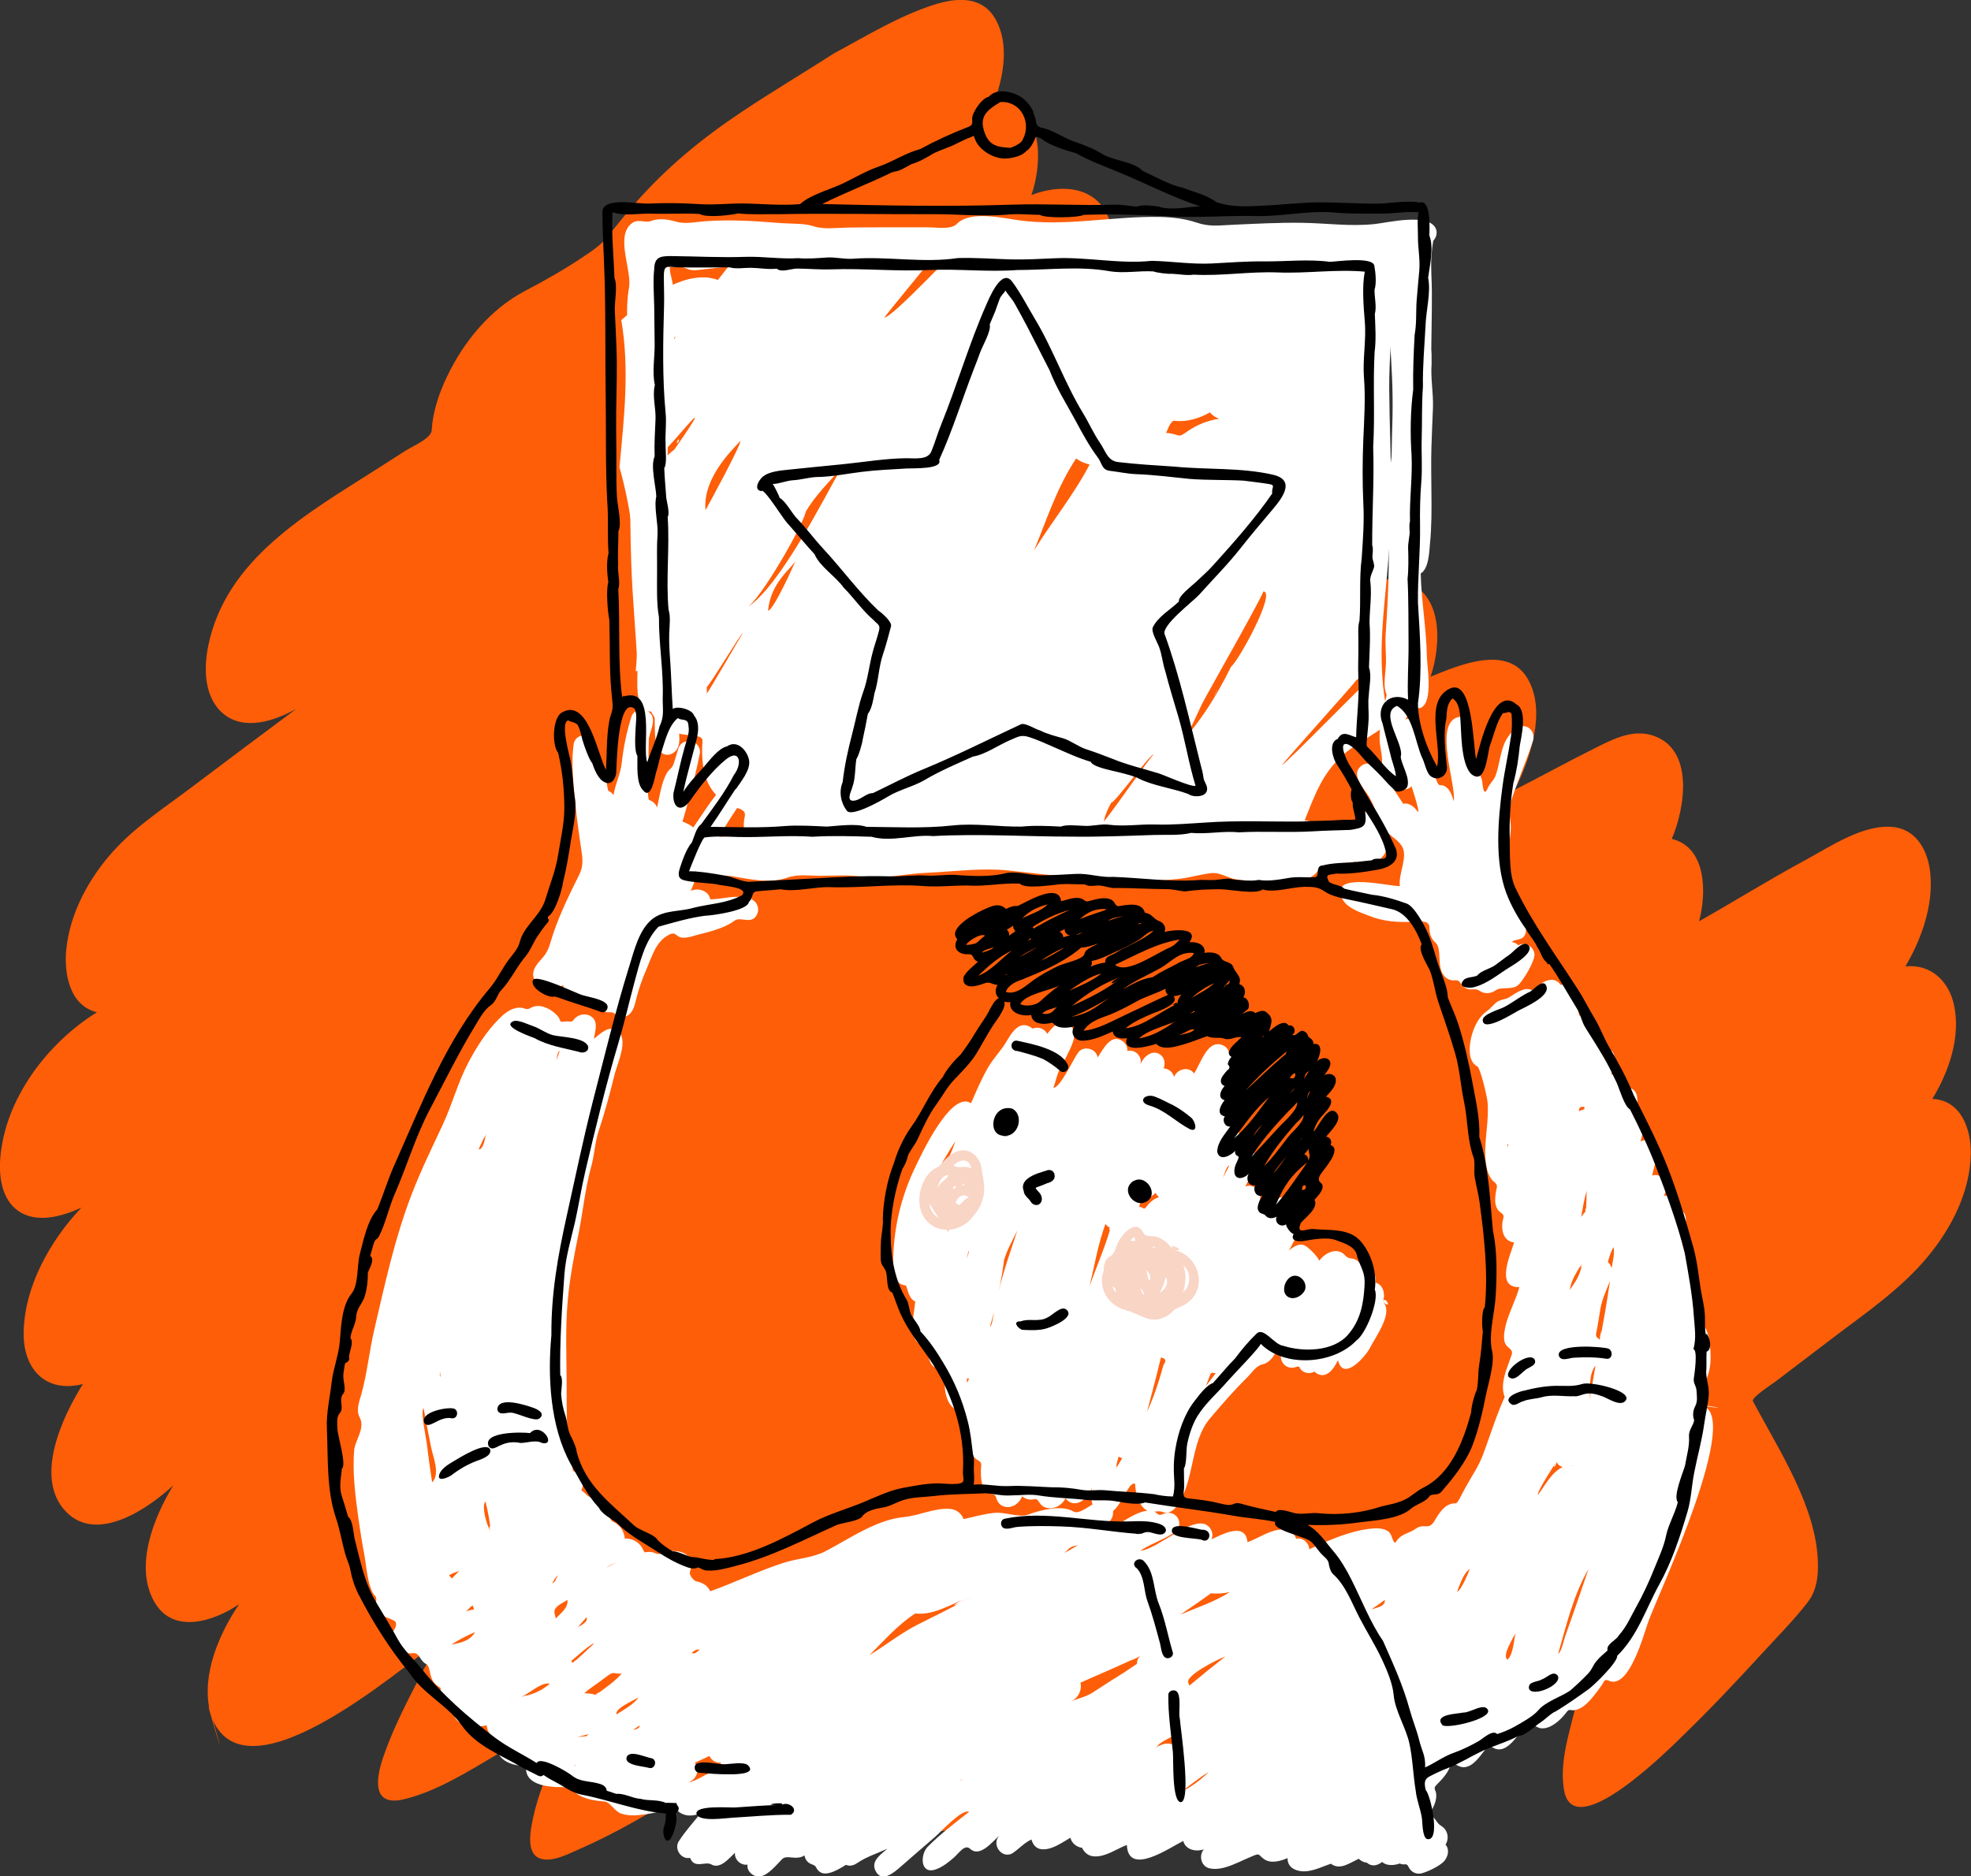 <svg xmlns="http://www.w3.org/2000/svg" id="b" viewBox="0 0 1783 1697.6"><rect x="0" y="0" width="1783" height="1697.6" fill="#333333" stroke="none"/><g id="c"><path d="M1068.6,561.3c4.4,1.1,8.3-1.1,10.9-4.5,1.3-1.8,2.3-3.7,3-5.8,1.7-5.3,3.2-1.6,7.9-3.6,5.5-2.4,8.6-8.7,9.3-14.4,5.8-.3,9.9-4.5,12.2-9.4.9-2,1.7-4.1,2.2-6.3,1.2-4.6,2.7-3.1,5.8-6.3,1.4-1.5,2.6-3.3,3.4-5.2,3.4,1.3,7.2.7,10.2-1.3,2-1.4,3.6-3.1,4.7-5.3,3.2.7,6.4.4,9.2-1.4,4.5-2.9,6.9-8.3,8.2-13.3,2-7.9,4.4-5.3,9.5-11,3.5-3.9,6.4-9.8,7.9-14.9,4.1-13.9-14.4-18.1-23.6-11.7-1.7,1.2-2.9,2.7-3.6,4.7-3,1.8-4.9-2.7-8.6-3.5-7.3-1.5-3.3-5.6-8.9-10.6-7.8-7-17.7,0-20.3,8.3-2.1-3-5.3-5.1-8.9-5.9-2.4-.5-4.8-.3-7.1.7-1.2-2-2.7-3.5-4.8-4.7-8-4.1-16.5,3.6-18,11.2-2.3-4.3-7.2-7-12.1-6.4-6.3.8-3.3-3-8.8-6.4-3.6-2.2-8.3-2.4-11.8.1-4.7-3.9-11.2-3.5-15.5.7-2.7-5.5-8.2-9.2-14.5-7.4-1.5-8.8-2.9-17.6-4.9-26.3-2.1-9.1-8.1-34.9-22.7-23.1-1.1-3.8-2.9-7.6-5.5-10.6-4.2-4.8-4.9-10.6-6.9-16.8-3.6-11-7.8-21.8-12-32.7-3.1-8.1-5.5-19.3-12.1-25.4-5-4.7-5.7-15.8-15.7-14.9-9.8.9-9.2,12.8-10.2,19.8-1.6,10.6-4.9,19.8-9.3,29.5-8.7,19.6-21.5,42.1-21.6,64.2-21.5-13.2-21.7,35.3-22.3,44.8-7.1-5.4-23.4-12.1-24.7,3.2-5.4,4.7-5.6-5.4-12.4-7.2-3.1-.8-6.5-.4-9.3,1.3-2.1-2.7-5.2-4.3-8.6-4.4-5.5-.2-11,3.4-13.2,8.4-5.2-.5-3.6,1.3-8.1-2.2-2.7-2.1-6.1-2.9-9.4-2.5-3.4.4-6.6,2.1-9.2,4.3-5,4.4-2.9,3.8-9.4,6-1.9-5.5-7.1-9.4-13.1-8.3-4.9.9-8.3,5.1-9.2,9.8-6.3-.9-4.5-.9-9.9-2.8-2.7-.9-5.8-.8-8.3.5-12.3,6.1-2.3,26.5,5.8,31.8,4.6,3,5.8,9.3,12.6,9.2,7.5,0,13.3,12.9,17.5,19,6.2,8.9,12.3,30.4,26.9,27.1,1.9,5,3.4,10.5,6.9,14.6,2.1,2.5,4.9,4.2,8.2,4.5,1,3.1,2.2,6.1,3.9,8.8,3.6,5.9,12.3,6.8,13.4,12,.7,3.5,1.5,7.7,4.3,10.2,4.4,4,2.2,5.3.7,11.3-4.5,18-9.5,36-13.7,54.1-4.7,19.8-12.1,38.7-15.7,58.8-1.9,8.5-14.4,32.1.7,35.9,6.8,1.6,10.5-3.4,13.1-8.9,4.3-9.1,8.3-5.1,16.2-7.3,6.3-1.7,10.8-7.2,14.2-12.4,2.4-3.7,4.9-12.2,9.1-10.8,5.1,21.3,26.2,4.5,32.5-5.2,4.6,4.3,11.2,4.4,16.7,2,3.3-1.4,6.4-3.6,8.7-6.3,3.3.8,6.7.7,9.8-.5,6.4-2.4,10.9-8.3,14.3-14,1.8-3,3.3-6,4.7-9.2,2-4.4,4.8-3.1,8.5-5.9,1.6,6.3,5.3,12.6,11.7,15,4.6,1.8,5.5-.3,8.4,4,2.5,3.6,6.5,6.1,10.8,7.1,3.2.8,6.7.7,9.8-.3,5.1-1.6,8.8,1.5,14.5.6,5.3-.8,5.6-3.6,9.6.2,3.2,3.1,7.8,4.6,12.3,4.2-3.2,14.6,17.1,24.5,26.2,12.3,2.6,6.1,10.7,8.1,15.8,3.6,1.5,7.8,12.3,10.7,17.4,4.5,2.9,13.9,23.6,16.4,23.8.6,0-5.7-1.1-11.8-3.4-17-.8-1.7-1.9-4.1-3.7-4.9-.9-6.6-1.8-13.2-2.6-19.8-1.2-9.1-.3-32.7-9.5-38.5-2.3-1.5-5.1-1.5-7.7-1-.8-4.9-1.5-9.9-2.2-14.9-1.1-7.4-3.5-20.1-14.4-16.3,1-6.7,4.2-16.9-1.4-22.5,9.7,1.2,14.4-8.9,15.1-17,8,2-.6,8.4,0,0ZM1012.2,573.1c.7,0,1.5-.2,2.2-.5,0,.9-.2,1.9-.3,2.8-.5-.8-1.2-1.6-1.9-2.3.7,0,.7.7,0,0ZM899.7,475.9c.3,1.2.1,2.4-.5,3.5.1-1.2.3-2.3.5-3.5,0,.7-.1,1.2,0,0ZM956,609.5c1,5,1.4,3.7-1.5,8.9.7-2.9,1.3-5.9,1.5-8.9.1.8-.2,3,0,0ZM952.8,386.8c.3,4.2.8,8.4.8,12.1-.9-4.9-1.1-9.9-1.8-14.8.3.9.6,1.8,1,2.7.3,4.2-.4-.8,0,0ZM888.2,674.9c-.9-4.6,1.5-8.6,2.7-12.9,0,4.6.5,9.1-2.7,12.9Z" style="fill:#ffe48f; stroke-width:0px;"></path><path d="M645.1,1095.9c.7-.8,1.8-2.4-1.3,1.8.4-.6.9-1.2,1.3-1.8,0,0-.4.6,0,0Z" style="fill:#b3dec3; stroke-width:0px;"></path><path d="M1521.1,1336.5c5.7-10.3,11.3-20.6,17-30.9-2.3,4.8-13.2,32-17,30.9,5.7-10.3.6.2,0,0Z" style="fill:#b3dec3; stroke-width:0px;"></path><path d="M1514.9,1347.9c7.7-14.1,15.5-28.2,23.2-42.2-3.4,7.1-6.8,14.1-10.3,21.1-2.2,4.5-8.6,22.9-12.9,21.1,7.7-14.1.8.3,0,0Z" style="fill:#b3dec3; stroke-width:0px;"></path><path d="M189.9,1548.2c-7.8-32.8,8.4-70.1,26.4-96.7-22.5,15.3-59.4,27.7-76.5-1.8-18.8-32.4-.5-77.1,16.9-105.7-22.1,20.5-68.5,52.9-96.8,24-29.9-30.7-3.1-86.7,15.1-115.7-33.5,8.4-53.9-13.3-53.6-46,.4-42.1,24-83.8,52.2-113.6-16.9,7.7-40.1,14.7-57,3-14.8-10.2-17.6-30.4-16.4-47,3.9-54.1,42.6-105,87.5-132.8-25-6-30-35.6-27.7-57.3,3.4-32.5,20.3-63.7,41.9-87.8,20.6-23,46-39.3,70.4-57.7,31.8-24,63.7-47.9,95.7-71.7-19.2,10.7-47.2,20.4-66.3,4.1-17.2-14.6-17.5-40.9-13.3-61.2,16-78.4,89.3-119.6,151.2-159.1,9.2-5.9,18.5-11.8,27.7-17.7,6.3-4,22.8-10.8,23.2-18.2,1-16.7,6.5-33.1,13.7-48.2,15.1-31.8,39.1-61.2,70.6-77.8,17.9-9.4,35.1-19.1,52-30.4,9.2-6.2,16.9-11.1,23.8-19.9,7.5-9.6,15.2-19,23.2-28.2,28.9-33.2,61.5-59.9,98.1-84.2,27.2-18.1,55.2-34.8,82.7-52.4,29.4-15.8,58.5-33.8,90.6-44,20.7-6.6,43.6-8,55.6,13.6,12,21.6,7.3,50-.7,72.1,43.7,3,43.8,55.6,32.9,86.6,25-9.8,56.7-9,69.1,18.8,15.4,34.4-4.9,77-23.9,105.5,50,2.5,219.7-57.9,206.3-25.7,39.1-3.5,31.8,54.5,26.1,86.5,29.7-14.5-9.8,32,22.7,61.4,32,28.9-49.5,107.2-68.8,135.2,31.2-11.4,70.1-41,105-32.4,36.7,10.1,34.2,58.2,24.6,86.5,25.8-10.5,70.5-30,88.5,2.9,16.2,29.6,1.4,71.9-12.3,99.4,23.3-11.8,46.1-24.5,69.4-36.1,16.8-8.4,35.9-19.3,55.2-13.1,38.2,12.2,29.3,66.1,17.4,93.6,31.9,7.8,31.4,49.6,24.7,74.6,32.1-18.2,63.4-37.7,95.8-55.2,22.8-12.3,54.1-33.9,81.4-29.9,20.4,3,30,22.4,31.9,41.1,3.1,29.4-7.8,59.7-22.4,84.8,22.9-2.4,39.2,13.3,43.9,34.8,6.3,29.1-4.6,60.5-19.6,85.1,26.1,1.1,35.2,27.4,34.8,49.8-.7,34.4-17.4,67-39,93-24.5,29.6-56.1,50.8-86.4,73.9-17,13-34.1,25.9-51.1,38.9-3.3,2.5-22.2,14.7-20.6,17.8,2.1,4.1,4.4,8.2,6.6,12.2,22.9,41.9,54.6,92.8,52.1,142.4-.5,9.6-2.9,19.4-8.9,27.1-13,16.9-28.6,32.4-43,48.2-22.6,24.7-45.6,49-69.6,72.3-9.8,9.4-99.1,100.2-108,50-5.6-31.8,10.2-64.8,14.3-95.9,1.2-8.9-3.7-14.5-6.6-3.5-4.1,15.5-27.7,24.3-40.5,29.8-68.8,29.5-145.6,43.4-218.6,57.7-90,17.6-180.6,31.8-271.5,43.7-35.5,4.6-71,8.9-106.6,12.3-20.1,1.9-40.8,4.5-61,3.7-9.5-.4-16.3-6.4-21-14.9-16.3-29.7-1.6-71.1,14-97.7-63,41.4-125.5,88.5-194.9,118.7-9.4,4.1-24,11.7-34.4,7.6-10.9-4.3-8.8-20.5-7.3-29.4,7.1-40.4,29-79.8,49.1-115-25.5,17.1-51.5,33.5-77.9,49-26.7,15.7-55.7,34.4-86.2,41.9-29,7.1-26.2-17.3-19.2-37.8,12.5-36.4,32.4-70.1,49.5-104.5-34.9,24.7-180.5,152.4-206.5,62.6-6.1-25.7,23.4,80.6,0,0Z" style="fill:#fe5e08; stroke-width:0px;"></path><path d="M550.2,184h741.4v616.1h-373.5c-23.2,0-367.9,0-367.9,0V184Z" style="fill:none; stroke-width:0px;"></path><path d="M606.6,252.3h616.4v480.9h-601.2c-10.8,0-15.2,3.6-15.2-7.4V252.3Z" style="fill:none; stroke-width:0px;"></path><path d="M1538.9,1271.7c-.6-9.3,3.5-18.9,6.3-28.1,3-9.2,2.4-18,1.6-27.5-.7-8.8-4.3-17.5-10.8-23.6-6.8-6.4.5-17.1-2.7-25.7-3.6-9.7-1.8-22.3-4.3-33-.7-3.1-.7-6.4-1.3-9.5-.8-4.5-5.1-6.2-4.2-10.3,1.2-5.2,3.3-13-.9-17.5-4.3-4.7-6.5,0-7.7-6.6-.9-4.7-5.1-8.3-9.9-8.2,5.8-7.7.4-21-10.3-18.1,1.2-8.2,5.5-16.2,4-24.6-1.5-6.1-9.1-9.4-14.6-6.1,1.7-8.8,8-24.3-5.1-27.3,4.1-9.6,3.3-24.1-10.7-20.9,1.8-6.4-4-13.2-10.7-12.4,2-7,8.3-26.2-8-22.1.3-6.9-2.5-14.4-10.1-15.8,4.1-7.3-2.2-17.7-10.9-15.5-1.4-6.6-2.1-13.7-4.7-20-1.3-3.1-3.4-6.1-6.6-7.3-1.8-.6-3.7-.8-5.6-.5-1.1-1.8-2.7-3.1-4.6-3.9-6.5-2.8-16.7,4-19.9,9.6-6.4-5.3-16.2,1.8-21.5,5.3-4.3,2.8-8.8,1.8-12.9,5.6-3,2.7-4.7,5.1-8,7.4-10.5,7.3-16,25-15.2,37.2.3,4.9,2.1,10.2,6.8,12.6,2.8,1.4,8.7,26.8,9.2,31.7,1.7,16.9-2.9,34-1.9,51,.4,6.6,1.5,13.6,5.4,19.1,2.4,3.5,5.8,3.7,4.9,8.1-.9,4.1-1.6,8.2-1.4,12.4.3,3.9,1.7,7.7,5.1,10,4.4,3,1.7,4.7,1.3,9.9-.7,7.8,1.9,16,10.7,17.1-3.2,10.8-17.3,41.1,4.8,40.4-3.2,11.3-8.9,21.7-12,33-1.3,5-2.5,10.5-1.6,15.7,1.2,6.8,8.5,6.6,6.6,12.5-2.8,8.4-6.7,16.7-7.7,25.7-.5,4.2-.2,8.5,1.4,12.5-2.8,6.1-5.3,12.4-7.6,18.6-4.1,11-7.8,22.2-11.9,33.2-4,10.8-9.8,18.9-15.3,28.9-2.2,3.9-4.2,7.9-6.3,11.8-3.1,5.8-3,2.6-8.3,4.5-7,2.5-11,10.1-14.7,16-4.9,7.6-9.1,1-16.4,6.2-6.9,5-12.8,3.7-18.4,12.6-2.7,0-2.8-7.4-6.1-9.9-4.8-3.7-11.9-3.3-17.5-2.6-18.8,2.3-37.2,10.6-54.3,18.5-.3-5.9-6-10.8-11.9-9.6-1.8-5.3-6-8.4-11.6-8.4-11.7,0-21.8,7.8-32.4,11.6-1.8-18.8-22.9-7-32.6-2.6,2.2-4.7,0-10.3-4.3-13-14-8.1-45.1,22.5-60,23.3,10.4-7,23.1-10.6,33-18.1,4.8-6.6,1.5-15.1-6.7-16.2-5-.7-7.8,3.8-11.1.7-2.4-2.3-5.6-2.9-8.7-2.6-6.9.7-13.5,4.5-19.4,7.9-7.8,4.5-11.2,8.2-19.4,5,12.6-5.8,8.9-23.7-5.7-21.1-6.7,1.9-16.9,12.3-22.6,8.9-6-3.5-13.6-3.3-20.2-2.5-7.2.9-14.2,2.9-21,5.4-7.6,2.8-20.7-2.5-29.7-1.7-9.6.9-19,3.6-28.4,5.7-2.2-5.6-6.8-8.9-12.8-9.3-13.3-.9-27.5,6.1-40.8,7.4-17.5,1.7-33.5,9.9-48.6,18.3-7.6,4.3-15.2,8.7-23,12.8-10,5.2-23.3,6.4-34.2,9.3-19.1,5.8-37.3,14.1-55.8,21.5-4.6,1.8-9.3,3.6-14,5.3-1.4-3.3-4.2-5.9-7.5-7.4-5.3-2.4-5.4-.2-9.2-5-3.9-5,0-6.1-.4-12.2-.8-12.7-17.7-13.7-26.7-9.8-4.6,2-5.5-1-10.6-1.2-6.4-.3-4,2.3-6.9-3.2-1.8-3.4-4.9-6.1-8.4-7.6-2.4-1-4.9-1.5-7.6-1.3-.2-2.6-.9-5-2.1-7.3-1.8-3.4-4.6-6.2-8.1-7.7-3.6-1.6-2.7-4.6-5.2-7.7-3.1-3.8-4.9-3.5-7-7.8-1.5-3.2-4.6-5.6-7.9-6.6-4.7-1.4-4.7-4-9-6.4,1.6-3.6,2-7.6.2-11.2-1.6-3.2-4.5-5.4-7.8-6.6-.9-6-1.9-12.1-2.9-18.1-3.5-20.8-2.6-42.9-2.8-63.9-.2-23.2-1.1-46.6.8-69.7,1.7-21,5.7-41.8,9.9-62.4,4-19.9,6-41.1,11.4-60.6,3.2-11.4,3.4-22.5,7-33.3,5.7-16.9,10.2-34.1,14.5-51.4,2.3-9.2,12.6-30.8,2.8-38.4-8.1-6.2-15.9,2.5-21.7,6.9.9-6.8,4.5-15.7-2.8-20.4-4.8-3.1-11.6-1.7-15.1,2.7-3.1,3.9-3.6,1.3-8.5,2.1-5.9,1-2.9-1.2-6.7-5.3-4.8-5.3-13.6-10.4-21-8.3-4.4,1.2-4.5,3.3-8.7,1.8-2.6-.9-5.3-1-8-.4-6,1.4-11.1,5.7-15.3,10-11.2,11.3-20.2,25.5-27.6,39.5-9.5,18.1-14.5,37.7-23.1,56.1-9.6,20.6-19.6,41-27.8,62.2-15.5,40-24.4,81.5-34.1,123.2-4.5,19.2-6.4,39.4-11.7,58.4-1.8,6.3-5,14.4-1.6,20.8,5.1,9.4-2.9,19-4.8,28.8-1.9,20.7,1,42.6,3.8,63.1,1.5,10.7,3.2,21.4,5.2,32,2,10.7,2.7,25.2,7.7,34.9,2.4,4.6,3.4,1.9,3.1,7.5-.2,3.5.8,7,2.6,10,3.5,5.5,14.5,6.2,15.3,9.7,1.3,6.1-7.2,10.1-4.1,18,2.9,7.4,11.9,10.5,19.3,9.5,6.4-.8,5.8,6.5,12.2,9.9,4.1,2.2,2.4,12.6,8.2,18,4,3.8,6,2.4,4.4,7.7-.9,3.1-.4,6.5,1.2,9.3,1.6,2.8,4.2,5.1,7.2,6.3,5.2,1.9,2.8,4.8,6.3,9,6.3,7.4,18.9,7,27.5,5.1.3,6.8,5.6,12.8,12.1,14.5-8.8,15.3,11.3,23.4,23.6,21.8-2.3,15,13.3,18.5,24.9,19.4,6.5.5,13.3-.9,17.9,3.7,7.2,7.1,18,8.7,27.7,9.5,5.9.5,9,9.1,16,11.2,7,2.1,14.7,1.4,21.9.3,7.5-1.1,14.8-3,22.2-4.3,6.6-1.1,5.2,1.8,10.9,4.2,5.5,2.3,10.1,1.1,15.8-.2-6.5,8.1-13.6,15.9-19.2,24.6-4.7,6.8,1.9,17,10.1,15.2,3.7,10.3,13.9,2.8,19.1,5.9,8.1,4.8,16.3-5.7,21.5-10.5-.7,6.1,5.2,11.7,11.3,10.7-.8,6.2,5.5,11.6,11.5,10.7,7.6-1.2,14.8-10.7,19.9-15.7,4.4-4.3,12.5,1.6,20.2-3.3.5,3.7,3,6.8,6.5,8,5,1.8,2.8,2.5,6.3,6,4.7,4.8,12.6,1.2,17.5-1.3,2.5-1.3,4.9-2.7,7.2-4.2,3.5,1.6,7,.5,10-1.5,8.6-5.9,17.9-8.6,27.5-13.1-5.4,4.9-14.8,10.6-11.1,19.3,5.4,12.5,17.2,2.2,23.1-3,10.2-8.9,20.4-17.8,30.7-26.6,6-5.2,24.7-25.9,31.2-23.1-12.8,10.2-26,20-37.5,31.7-6.9,7.1-6.9,25.5,7.5,20.4,6.3-2.3,11.5-6.5,16.5-10.9,4.6-4.1,9.6-12.1,14.4-7.7,9.1,8.4,20.6-7.1,26.8-12.2-8.1,7.5,1.4,21.6,11.3,16.4,5.8-3.8,11.1-9.9,17.4-12.6,1.2,4.5,4.1,8.3,9.1,8.8,9.3.9,18.5-6,26.1-10.4,1.2,4.9,5.6,8.5,10.6,9.1,2.2,4.7,6.1,7.7,11.4,7.8,10.4.3,19.7-6.8,29.1-10.4,1.2,29,39.1,2.2,51-3.6,2.1,8.2,11.6,10,18.6,7.6-4.6,5.4-2.6,14.9,4.5,17,9.2,2.4,19-1.8,27.2-5.4,3.9-1.7,7.7-3.6,11.7-5.2,7.9-3.4,5.4-1.6,11.2,2.5,6.1,4.3,15.1,1.7,21.2-1-.4,9.9,10.1,12.9,18.2,11.8,4.5-.6,8.7-2.1,12.9-3.7,2.7-1,5.4-2.1,8.1-3,2.1,1.7,4.5,2.5,7.2,2.5,3.9,0,7.7-1.8,11.1-3.5,2.3-1.2,4.6-2.4,6.9-3.5,2,2.1,4.5,3.3,7.4,3.6,4.3,3.9,9.6,2.6,13.7-.7,4.2,3.8,11,3.2,15.9,1.4,4.9,2.3,5.9-1.5,8.2,3.4,2,4.2,6.6,6.6,11.2,5.6,5.5-1.2,17.5-7,21.1-11.4,2-2.5,3.3-5.7,3.2-8.9,0-2.2-.8-4.1-2.2-5.8,1.2-1.9,1.8-3.9,1.9-6.2.1-4.2-2-8.5-5.7-10.6-4.8-2.7-5.2-8.3-11.2-10.5,3.5-5.1,6.8-11.3,6.6-17.6-.1-4.8-3.4-5.5.2-9.1,2.7-2.7,5.3-5.4,7.6-8.4,2.1-2.8,4.2-6,4.9-9.5,7-1.8,2.2-1.2,8.5,1.2,5.9,2.2,11.2-1.4,15.1-5.5,4.3-4.4,7.5-9.7,11.7-14.2,5,5.3,11.1,5.6,16.8,1.2,5.9-4.5,10.1-11,14.4-17,5.6-7.7,9.5.6,16.1,1,5.6.4,11-3.1,15-6.5,2.7-2.3,5.2-5,7.3-7.8,3-4.1,3.3-1.4,7.8-2.2,6.9-1.2,12.4-7.2,16.6-12.3,2.6-3.1,4.9-6.4,7.3-9.7,3-4.2,2.4-6.5,7-4.5,18.4,7.9,31.7-43.2,35.6-53.8,9.3-25.4,86.4-189.5,47.6-195.3,0-1.4,34.8,5.2,0,0ZM1363.7,1501.7c-5.1-3.5,4.4-18.5,7.3-23.9-1.7,7.2-2.1,19.1-7.3,23.9-.2-.1.7-.6,0,0ZM1447.9,1044.6c0,0,.1,0,.2,0,0,0,0,.1,0,.2,0,0-.1-.1-.2-.2,0,0,0,0,0,0ZM1434.7,1095.7c-1.5,1.7-3,3.5-4.4,5.3,1.4-7.9,2.8-15.8,5-23.6,0,6.1-.3,12.2-.6,18.3-1.5,1.7.3-6.1,0,0ZM1431.2,1142.9c-1.6,10.5-5.1,15.5-11.1,24.2,1.2-9.2,6.4-16.3,11.1-24.2-.6,3.9-3.4,5.9,0,0ZM1422.2,1326.5c-.4-.1-.7-.2-1.1-.3.4-.3.8-.2,1.1.3-.4-.1-.2-.2,0,0ZM1438.2,1266.5c.3-9.8-1.2-23.1,5.1-30.8-1.8,10.2-3.5,20.5-5.1,30.8.3-9,1.5-10.3,0,0ZM1433,1004c-1.6.1-3.2.6-4.6,1.5-.3-3.4,1.5-4.7,5.1-3.8-.2.8-.4,1.5-.6,2.3-1.6.1.2-.8,0,0ZM1408,1322.4c1.1,2.6,3,4.4,5.8,4.9-10.3,4.8-15.8,16.3-22.4,25.1-1.8-1.8,14.6-26.7,16.6-30,1.1,2.6-5.8,9.8,0,0ZM1447.5,1212.3c-5.4-3.7-3.7-3.9-2.6-10.8.7-4.6,1.5-9.2,2.3-13.8,1.3-10.7,5.3-18.7,9.2-28.6-2.5,17.8-5.7,35.5-8.9,53.2-1.2-.8,3.2-17.7,0,0ZM1409.5,1496.4c7.7-26.5,13.6-52.7,27.5-76.8-4.6,13.6-9.2,27.2-14,40.8-2.4,6.8-4.8,13.6-7.2,20.4-1.2,3.3-3.3,14-6.3,15.7,1.5-5.2.3-.1,0,0ZM1459.4,1128.2c1.8,5-.8,13.8-1.4,19.1-.7-2.1-1.9-3.9-3.5-5.5,1.3-4.7,2.9-9.2,5-13.6.1.4-2,4.5,0,0ZM1436,931.3c0,0,0,.1,0,.2-.1-.1-.3-.3-.4-.4.1,0,.2.2.3.3,0,0-.1,0,0,0ZM1363.6,1038c0-.9,0-1.9,0-2.8,1.4.6.8-.1,0,2.8,0-.7.2-.9,0,0ZM1329.9,1419.3c-1.4,3.2-8.3,20.4-11.8,20.8,2.9-7,5.6-16.7,11.8-20.8-3.2,7.2-1,.6,0,0ZM1295.8,1441.9c0,0,0-.1.1-.2,0,.2,0,.2-.1.2,0,0,0,0,0,0ZM1252.4,1447.8c.1,0,.2-.2.3-.2.6,5.9-6.7,6.8-12.1,8.6,4-2.7,7.9-5.5,11.8-8.4.1,0-3.9,2.9,0,0ZM633.2,1492.5c-2.8,2-4.1,4.3-7.5,3.2,2.1-2.4,4.5-3.4,7.5-3.2-1.8,1.3-1,.1,0,0ZM1075,1522.8c-3.3-6.7,26.6-21.5,33.5-24-11,8.6-21.9,17.4-32.6,26.4-.2-.8-.5-1.6-.9-2.3-.4-.7.4.8,0,0ZM1044.7,1581.9c4.6-5.4,10.7-8.2,16.9-11.3-.2,5.3,3.6,4.2-2,7.5-5-1.7-10.8,1-14.9,3.8,4.6-5.4,4.3-3,0,0ZM1084.1,1449.7c3.8-2.6,7.6-5.4,11.4-8.1,5.7.7,11.4,0,17-1-14.3,9-29.3,13.7-44.8,20.4,5.5-3.8,10.9-7.5,16.4-11.3,3.8-2.6-5.5,3.8,0,0ZM1031.7,1498.1c-2.1,2-3.2,4.4-3.2,7.4-2.5,1.6-5,3.3-7.5,5-5.4,3.8-11.1,7-16.6,10.6-5.3,3.4-10.6,6.8-15.9,10.3-6.1,4.1-13.6,5.2-20.2,8.4,4.6-2,8-6,9.1-10.9.5-2.1.5-4.2,0-6.4,3.3-1.5,6.6-2.9,9.9-4.4,14.9-6.5,29.9-12.9,44.5-20.1-2.2,2.1-17.8,8.7,0,0ZM963.9,1404.3c3.9-4.3,5-5,11.3-6.2-4.1,2.3-8.1,4.7-12.2,7.1.3-.3.6-.6.9-.9,1.2-1.3-.3.3,0,0ZM878.1,1444.9c-15.7,9.5-32.5,17.1-48.8,25.5-15.3,7.9-28.2,18.4-42.8,27.2,13.2-13.1,25.8-27.6,41.4-37.7,18.1,2,33.8-9.8,50.3-15-22.8,13.9-16.4,5.1,0,0ZM518.3,1504.7c-.5-.6-1-1.2-1.6-1.8,2.2-1.8,19.1-16.9,20.6-15.8-6.2,6-12.5,11.9-19,17.6-.5-.6,6.5-5.7,0,0ZM499,1433.1c2-2.3,3.2-6.4,5.9-7.7-3.3,4-.7,4.5-5.9,7.7,1.8-2.1,1.3-.8,0,0ZM429.9,1313.8c.2,1.9.4,3.9.7,5.8-1.6-.5-.7-4.4-.7-5.8.2,1.9,0,1.9,0,0ZM443.9,1385.6c-3.7-5-8.6-23.4-4.7-27,2.1,8.9,4,17.9,4.7,27-2.2-2.9-.7-9.2,0,0ZM421.7,1457.8c2.8-1.8,2.9-3.8,6-5.1.4,1.2.7,2.5,1.1,3.7-2.6,0-5.1.9-7.6,1.7.2-.1.3-.2.5-.3,1.5-1-.2.1,0,0ZM501.8,1460.3c-2-6.4,6.5-9.3,11.5-12.7.9,7-5.4,11.4-10.5,16.8-.4-1.4-.7-2.7-1-4-.4-1.2.3,1.3,0,0ZM522.2,1472.8c2.8-3.2,5.6-6.3,8.4-9.5,1.6,4.5-4.6,6.8-8.4,9.5,2.8-3.2,3.2-2.3,0,0ZM557.8,1413.6c-3.2,1.6-6.3,3.2-9.4,4.9,2.8-2.2,6.2-3.5,9.4-4.9ZM506.5,950.4c-1.1,3-2.1,5.9-3.1,8.9.6-3.2.5-6.6,3.1-8.9-.5,1.3-2.6,2.3,0,0ZM440,1025.9c-1.5,4.2-2.6,14.4-7,14,2.1-4.8,4.2-9.5,7-14-1.7,4.8-2.7,4.5,0,0ZM398.2,1241.6c0,1.5.2,3,.3,4.5-.8-1.5-.9-3-.3-4.5,0,1.5-.1.4,0,0ZM383.2,1274.2c2.2,11.6,4.3,23.3,6.7,34.9,1.8,9.1,8.6,24.8,1,32.1-1.8-11.9-3.5-23.7-4.9-35.7-.5-4.5-5.9-28.8-2.8-31.3,3.4,18.3-.1.1,0,0ZM406.3,1425.6c.3-1.3,7.8-3.7,9.1-4.2-2.2,2.3-4.5,4.6-6.7,6.9-.6-1-1.4-1.9-2.4-2.7,0-.2.8.6,0,0ZM408.3,1488c6.8-4.4,14.1-8.1,21.5-11.3-4.6,8-13.1,9.8-21.5,11.3ZM461.9,1537s0,0-.1,0c.3-.2.6-.3.9-.1-.3,0-.5,0-.8.1,0,0,.3,0,0,0ZM471.2,1535.6c7.9-3.5,18.6-13.9,26.2-12.2-6.8,5.7-12.9,9.1-26.2,12.2,4.1-1.8,13.3-3.1,0,0ZM520.5,1597.3c-.5,0-1,0-1.5,0,.8-.2,1.5-.4,2.3-.6-.3.2-.5.4-.8.5-.4,0,.3-.2,0,0ZM530.6,1570.9c-2.8.2-5.6.5-8.4.8,3.4-.8,6.8-1.7,10.2-2.6-.6.6-1.3,1.2-1.9,1.8-.2,0,.6-.6,0,0ZM538.9,1533.6c-3.3-1.3-7-1.5-10.4-1.5,4.1-3.8,8.9-6.8,13.4-10.1,2.7-2,5.4-4,8.1-6,5.9-4.4,5.9-.8,12.5-1.8-6.6,7.6-15.6,13.4-23.6,19.5-1.1-.4,7.3-5.6,0,0ZM557.6,1550.8c-.8-5.3,15.1-12,20.1-15-4.8,6.7-13,10.8-20,15.4,0-.1,0-.3,0-.4-.1-.8,0,.1,0,0ZM572.2,1565.6c2.1-1.5,4.3-3,6.5-4.5,0,3.2-3.7,3.4-6.5,4.5,2.1-1.5,2.2-.9,0,0ZM622.1,1612.9c7.6-2,11.8-11.7,6.4-18,4.5-2,8.9-4,13.3-6.1,1.8,4,6.1,6.8,10.6,6-3.4,6.7-6.4,7.2-13.5,10.8-5.2,2.7-10.8,6.2-16.7,7.3,6.7-1.8,6.3-1.2,0,0ZM869.1,1611.2c-.2,0-.3,0-.5,0,.7-.5,1.4-1,2.2-1.5-.6.5-1.1,1-1.7,1.6-.2,0,.6-.5,0,0ZM1067.1,1622.2c8.7-6.2,17.2-13.4,26.4-18.9-8,7.9-16,13.5-26.4,18.9,7.6-5.4,7.7-3.9,0,0Z" style="fill:#fff; stroke-width:0px;"></path><path d="M676.5,813.3c-11-4.4-22.7.5-34,.4-1.4-8-11-10.6-17.7-7.7,2.2-5,4.9-10.2,4.3-15.9-.8-6.9-4.5-8,4.2-11.7,10.4-4.4,15.1-17.8,20.5-26.9,6.6-11.1,13.8-21.7,21-32.3,5.6-8.3.9-24.8-11.4-17.3-14.7,13.4-25.1,30.6-36.2,46.8-2.1-2-7.1-4.4-9.8-5.4,2-6.8,4-13.6,5.8-20.4,3.7-13.6,7.2-27.4,9.9-41.3,1.5-11.9-16.3-15.5-19.6-3.9-1.2,4.3-2.6,8.6-3.9,12.8-1.6,5.1-4.2,5-6.6,9.4-4.9,8.9-6.3,20.9-8.6,30.7-1.3-3.4-3.9-5.7-7.3-6.8-1.5-4-.6-8.1-.5-12.4.3-14-.2-27.9.3-41.9.4-7.2,7.2-17.4,1.6-23.9-4.7-5.5-14.3-4.7-17.1,2.3-4.4,13.6-7.3,27.6-8.9,41.8-1.1,10.7-5.7,18.8-7.5,29.7-1.2-1.8-2.8-3.1-4.8-3.9-.9-3.3-1.2-6.7-2-10-2-9.1-9.5-13.3-9.6-23.3,0-6.1,1.3-13.3-5.6-16.2-5.6-2.3-12.3.4-13.9,6.4-2.9,18.8,0,40,1.8,58.8,1,10.9,2.7,21.6,4.2,32.4,1.5,11.2,3.7,18.3-1.4,28.4-8.5,16.9-16.8,34.1-23,52-2.7,7.7-3.8,15.6-9.3,21.9-4.1,4.8-9.5,9.8-9.1,16.7,1.4,12.6,18.8,13.2,27.3,8.8-.7,7.6,7.5,14.1,14.6,10.4.6,7.8,10.8,12,16.6,6.6,1.2,4.6,5.7,8,10.5,7.5,5.3-.5,5,3.3,10.6,4.1,8.5.7,11.5-7.1,13.1-14,2.4-10.2,5.7-19.7,9.9-29.3,5.2-12.2,8.6-25.2,20.6-31.1,6.3-3.1,5.6,2.4,12.1,2.8,4.4.3,8.8-1.3,13-2.5,10.5-2.6,24.8-6.1,33.6-12.7,5.8-4.4,14.7,3.5,20-4.7,4.1-6.4,0-14.9-7.5-15.6-11-4.4,12.6,1.2,0,0Z" style="fill:#fff; stroke-width:0px;"></path><path d="M1388,862.9c-.4-4.4-4.1-7.8-8.3-8.6-2.2-.4-4.3,0-6.2,1-1.6-1.6-3.6-2.6-5.8-2.9,1.5-2.7,9-1.2,11.6-6.1,3.3-6.2-1.6-15.5-3.7-21.4-6.1-17.5-10.4-37.9-10.6-56.5,0-8.1,2.5-16.2,1.4-24.4-1.2-8.7-1.2-13.8,1.6-22.3,5.8-17.7,13.5-34.6,19-52.3,1.4-7-3.7-13.4-11.1-12.3-6.1.9-12.7,10.1-14.9,15.3-3.8,8.9-4.6,19.3-7.8,28.6-1.8,5.3-5,7-7.3,12-4.2,9.4-4.5-3.2-5.2-6.8-1.1-5.1-4.5-7.6-5.4-12.7-1.1-6.1-2.5-12-2.7-18.2-.3-8.8,1.5-30.4-13.7-26.4-22.2,5.9-1.4,61.4-3.8,76-1.5-4.7-3.2-10.5-7.6-13.2-5.2-3.2-5.2,1.6-8-5.5-1.8-4.4-3.2-9-4.5-13.6-2.2-7.6-3.6-17.7-8-24.4-1.2-5.9-1.2-14.2-7.9-16.6-33.3-12.1,7.2,78.5,3.7,83.2-3-4.3-7.7-8.8-13.4-7.5-3.7-5.6-7.3-11.3-11.2-16.7-5-7.1-15.7-25.9-26.7-17.7-9.1,7.1,0,17.8,4.6,24.5,6.9,9.2,8.4,19.4,13.8,29.3,4.8,8.7,13.6,11.5,18.2,18.8,6,9.6-3.2,24.7-1.8,36.1-5.2,1.5-65.2-14.5-52.1,11.6,4.3,8.5,15.8,12.1,23.9,15.3,13.3,5.4,26.7,6.2,40.8,5.5,6.4-.3,14.4-1.6,14.2,5.7-.1,4.7,1.5,9.7,5.2,12.9,6.7,5.8,1,21.4,7.8,30,2.4,3.1,6,4.8,9.9,4.4,6-.6,4.4,4.5,10,7.2,5.2,2.5,8.4-.7,12.7,2.4,4.3,3.1,10.3,2.4,14.4-.6,5.3-3.8,15.6.6,21.2-5.6,4.6-5.1,14.5-21.1,13.8-27.6-.6-6.6.6,5.8,0,0Z" style="fill:#fff; stroke-width:0px;"></path><path d="M1251.1,1177.6c2.2-6.3.5-15.2-6.9-17.1,2.3-11.6-9.2-11.3-13.6-17.1-2-2.7-5.3-4.5-8.6-4.8-5.3-.6-5-4.5-10.2-6.1-6.9-2.1-14.5,2.8-18.4,8.2-1.6-4.1-8.5-10.8-12-13.1-5.3-3.6-11.3.2-15.3,3.9,2.8-5.6,6.4-11.2,7.8-17.4,1.5-7-5.1-9.6-2.8-14.6,4.6-10.2-2.9-20.1-13.9-15.5-4.7,2.7-6.8,7.9-9.8,12.2-.6-4.4-4.1-8-8.5-8.6,4.2-7.7-4.2-17.5-12.4-14,3.3-7,12.4-18.7,9.7-26.9-2.4-7.1-12.4-9.5-17.2-3.5-1.1-6.4.4-8.5,1.5-15.2,1.1-6.8-1.7-12.4-9.1-13.1,5.6-10.7,24.3-35.6,19.8-48.1-1.9-5.3,1.5-11.7-4.3-16.2-4.9-3.8-11.7-2.6-15,2.6-.7-6.1-7.4-9.7-13-8-8.6,2.5-14.1,19.2-18.7,26.1-4.9-6.9-15.2-4.1-18.1,3.1-1.1-4.3-4.9-7.5-9.4-7.7,1.3-3.9,1.1-8.4-1.9-11.4-7.2-7.1-16.6.5-19.1,7.9,1.3-4.7-1.3-9.9-5.8-11.8-2-.8-4-1-6.1-.5.3-3.6-1.6-7-4.5-9-10.7-7.2-17.7,8.3-22.4,14.9-1.1-8.2-12.8-11.1-17.6-4.4-4.3,5.7-16.4,32.4-22.4,31.8,2.2-5.7,2.8-10.7,5.7-16.5,4.1-8.2,9.1-16.5,12.1-25.2,2.2-6.5,1-14.4-6.3-16.9-7.5-2.6-12.9,4.9-17.1,9.8-1.4-2.8-4.1-4.7-7.2-5.3-2.1-.4-4.1-.2-6.1.6-1.7-1.5-3.7-2.5-5.9-3-8.3-1.5-14.1,8.7-17.6,14.6-4.8,8.3-11.7,15-16.6,23.4-6,10.4-10.7,21.5-15.5,32.5-18.1-11.9-45.5,47.4-51,59-12.9,27.2-19.2,55.5-19.5,85.5,0,8.5,1.1,19.6,11.7,20.4,1.9,5.1,2.7,11.9,8.3,14.5-.4,5.6-1.6,11.1-2.1,16.7-.8,8.5-.7,20,9.1,23.3,7.2,2.4,1.8,26.1,20.1,18.9-.9,12.1-2.5,31.9,9.9,39.2,3.5,2,8.5.4,8.4,4.7-.2,3.9-.2,7.8,0,11.8.4,8,1.5,16.8,6,23.7,1.5,2.3,3.4,4.3,5.8,5.6,3.8,2.2,2.2,4.6,2.2,8.9,0,6.5.1,15.3,5.8,19.7,4.2,3.2,6.7.1,8.2,5.5.9,3.4,3.2,6.2,6.6,7.4,7.1,2.5,14.4-2.7,16.7-9.2,2.9,2.6,7.2,3.7,11,2.7,3.9-1,4.2,4.3,8,6.5,7.4,4.2,16.7,0,20.2-7.3,8.4,10.6,20.7.4,23.9-9.2-.3,6-1.3,13.4,2.5,18.5,20.2,19.9,28.1-25.7,36.6-22.5.4,8.1,3,19.8,10.7,24.2,5.1,2.9,9.4-.6,14.3,1.4,5.2,2.1,10-1.4,12.9-5.5,16.3-22.8,11.7-57.8,29.8-79.1,11-13,21.4-25,33.5-37,4.9-4.8,8-10.7,14.4-12.1,6-1.4,10.5-7.5,12.4-13,1.2,1.4,2.7,2.4,4.4,3-1.3,3.6-.1,7.7,2.5,10.3,2.6,2.6,6.5,3.5,9.9,2.4,6-1.9,2.3.9,7.4,3.9,3.1,1.8,7,1.8,10.1,0,2.1,2.3,5.4,3.6,8.5,3.1,6.3-1.1,10.1-8.3,12.8-13.4,4.6,20.2,25.3-3.9,28.8-11,4.6-9.4,22.1-32.4,11.6-41.9,2.2-6.4,9.4,8.4,0,0ZM1042.7,1257.7c2.8-9.7,5-19.5,7.5-29.4,4.3.7,5.1,2.9,2.3,6.7-1.3,4.8-2.7,9.6-4.2,14.4-3,9.5-6.5,18.9-10.7,28,1.8-6.6,3.5-13.1,5.2-19.7,2.8-9.7-1.7,6.6,0,0ZM1004.6,1111.1c-5.1,17.9-12.8,35-18.9,52.6,4.4-18.9,7.7-38.2,14.3-56.3,1.1,1.7,2.7,2.9,4.6,3.7-1.3,4.4-1.8-.8,0,0ZM903.6,1168.1c2-9.3,3.5-18.7,4.7-28.2,2.9-9.3,7.7-17.9,12-26.6-5.8,18.1-12.5,36.1-16.7,54.8,2-9.3,4.2-18.7,0,0ZM876.4,1131.6c.9.6-1.8,6.4-2.2,7.4.7-2.5,1.4-4.9,2.2-7.4.2,0-.7,2.5,0,0ZM895.5,1200.6c1.3-4.6,2.6-9.1,3.7-13.7-.5,2.2-1.7,13.3-3.7,13.7,1.3-4.6.3,0,0,0ZM1106.4,1065.8c1.2-3,2.7-10.5,5.8-11.4-2.1,3.7-4,7.6-5.8,11.4.6-1.4,1.8-3.9,0,0ZM1045.4,1079.2c.7,1.6,1.7,2.9,3.1,4-4.2,1.2-7.8,4.1-10.5,7.5-4,5-2.2,2-7.5,1.2.8-2.5,1-5.4,2.5-7.6,4.8,1.2,9.2-1.8,12.4-5.1.1.3-3.2,3.3,0,0ZM864.3,1032.7c-3.1,8.9-7.2,17.4-11,26-3.1-5.6-.8-6.7,2.5-12.5,2.6-4.6,5.5-9.1,8.4-13.5-.5,1.3-5,7.3,0,0ZM860.5,1101.8c1.1.2,2.1.2,3.2,0-3,4-4.9,8.7-6.7,13.4.3-3.7,2-8.5,3.5-13.5,1.1.2-1.5,5,0,0ZM874.7,1247.1c.6.1,1.3.2,1.9.2-.6,1.4-1.2,2.7-1.9,4,0-1.4,0-2.8,0-4.1.6.1,0,1.4,0,0ZM1009.4,1329.3c.5-3.9,1.4-7.7,2.5-11.4,1,.7,2.1,1.2,3.3,1.4-2,3.3-3.9,6.6-5.9,9.9.5-3.9,2-3.3,0,0ZM1095.2,1242.9c1.5-1.7,1.9-.3,4.6-.4-2.9,3.9-5.9,7.7-8.9,11.5,1.4-3.7,2.8-7.4,4.2-11.1.3-.3-1.4,3.7,0,0Z" style="fill:#fff; stroke-width:0px;"></path><path d="M1116.6,224.1c-9.6-1.3-17.6-3.2-24.8-9.4-8.8,0-17.6,0-26.3.1-63.6.2-127.2.2-190.8,1.8-10,8.9-67.7,71-74.7,70.7,3.6-5.3,53.4-65.1,56.3-70.2-57.1,1.3-113.9.8-170.5-7-13.7,13.9-24.9,28.6-36.4,43.2-26.2-9.6-59.8,12-87.4,36.4,7.7,44.2,2.5,88.6-1.6,132.9,4.9,17.8,8.7,35.7,11.1,54.1,5.8,43.6,7.3,87.2,3.6,130.6,3.4-.3,7.3-.9,11.6-1.8-2.3,17.9-6.6,47.2,26.5,57.9,9.3,3,22.7.7,22.3,7-.4,5.8-.5,11.6,0,17.4,1.1,11.8,4,24.9,16.1,35,4,3.4,9.2,6.3,15.5,8.3,10.1,3.2,6,6.9,5.8,13.2-.2,9.6.4,22.6,15.5,29.1,11.1,4.7,17.8.2,21.9,8.1,1.1,2.2,3,4.3,5.4,6.1,15.7,0,31.3-.2,47-.4,4.2-2.4,7.6-5.3,9.6-8.4,7.7,3.9,19.3,5.5,29.4,4,5.5-.8,8.3,1,11.2,3.4.9,0,1.8,0,2.8,0,19.4-.5,38.7-1,58.1-1.6,1.2-.9,2.2-1.9,3.1-2.9,1.5,1,3,1.9,4.5,2.7,13.5-.4,27-.9,40.6-1.4,8.5-3.9,15.3-9.5,18.6-15-.4,4.5-1.3,9.5-.8,14.4,25.7-.9,51.4-1.8,77.1-2.7,10.4-10.1,19.1-19.4,28-17.5.4,5,1.9,10.8,4.9,16.5,37.4-1.2,74.8-2.1,112.2-2.6,25.3-32.6,22.4-74.3,63.7-101.2,10.7-7,21.2-13.8,31.7-20.4-10-36-8.4-74.5-4.8-111.3,3-31.7,6-63.1,5.9-95,0-32.1-1.6-64.2-1.8-96.4-.2-26.4,2.7-52.5,3-78.9.2-14.2,1.2-27.9,3.4-41.9.3-1.8.6-3.5,1.1-5.3-49.1-2-98.5,5.3-147.5-1.5ZM592.3,426.6c.9-5.4,5.3-12.6,9.3-20,2.9.3,53.5-64.7,8.5.1-8,6-13.2,12.9-17.7,19.9ZM582.3,342.8c-8.3-8.2-2.1-9.9,6.7-18.5,5.5-5.3,11.3-10.5,17.3-15.7.9-.8,2.5-2.2,5.2-4.3-8.3,13.1-19.3,25.7-29.2,38.4ZM639.4,627.5c0-2,0-4.1,0-6.1,1.7.2,30.9-48.6,32.6-48.6-1.5,2-30.7,52.8-32.6,54.7ZM638.2,461.6c-2.9-31.8,29.4-59.1,31.4-62.7,2.5.8-30.5,61.3-31.4,62.7ZM694.8,552.6c2.3-26.2,22-38.7,25-45.5-1.3,3.3-19.8,44.8-25,45.5ZM675.9,549.6c12.5-8,49.8-72.7,53.1-86.7,7.8-13.8,20.6-26.4,32-39.3-15.4,26.8-55.6,107.2-85.1,126ZM935.4,498c11.6-27.9,20.4-56.5,38.1-83.2,3,2.4,7.3,4.3,12.2,5.5-13.7,26.4-34.1,51.7-50.3,77.7ZM998.5,743c1.3-5.8,3.7-11.4,6.8-16.8,2.7,1,35.1-44.1,38.3-43.6-5.2,4.9-39.8,55.6-45,60.5ZM1054.8,391.8c2-3.7,2.6-8,6.7-11.2,12.8,1.8,24.6-2.7,33-7.5,1.8,2.3,4.5,4.3,8.3,5.8-11.3,1.7-20.8,6-28,11-10.6,7.5-5.8,2.9-20,1.8ZM1113.5,603.5c-3.5,7.1-7.3,14.2-11.3,21.3-8.1,14.1-17.4,28-28.7,41.4,4.7-9.7,9.3-19.4,13.8-29.2,7.5-14.3,49.3-87.4,55.7-101.9,11.4,1-22.4,62.8-29.6,68.4ZM1159.5,692.6c3.7-5.5,63.9-72,67.7-77.5,4.1-2.5,5.1-.4,12.3-.6-7.7,5.7-72.1,72.5-80.1,78.1Z" style="fill:#fff; stroke-width:0px;"></path><path d="M613.5,397.6c-3.9,7.4,2.9.3,0,0h0Z" style="fill:#fff; stroke-width:0px;"></path><path d="M623.6,295.4c-1.7,1.4-3.5,2.9-5.2,4.3-3.8,3.3,4.2-2.7,5.2-4.3Z" style="fill:#fff; stroke-width:0px;"></path><path d="M1106.5,364.1c-8.6,4.9.3.4,0,0h0Z" style="fill:#fff; stroke-width:0px;"></path><path d="M997.7,411.3c-4.9-1.1-3.3,6.5,0,0h0Z" style="fill:#fff; stroke-width:0px;"></path><path d="M1010.5,734c5.2-4.9,1.3-5.8,0,0h0Z" style="fill:#fff; stroke-width:0px;"></path><path d="M1099.3,628c-4.5,9.7,7.5-14.3,0,0h0Z" style="fill:#fff; stroke-width:0px;"></path><path d="M728.4,495.6c11.2-27.6,5.5-13.8,0,0h0Z" style="fill:#fff; stroke-width:0px;"></path><path d="M706.8,543.6c.7,0,3.6-6.7,0,0h0Z" style="fill:#fff; stroke-width:0px;"></path><path d="M1248.4,757.9c1.3-5.5.8-12.1.1-16.7-2.5-5.8-8.3-9.2-14.2-5.8-2.5,1.4-4.5,3.8-5.6,6.5-2,5-2.8,1.9-7.9,2.2-9.8-.7-19.6-.4-29.2,1.3-10.1-4.3-21.2-4.6-32-3.9-20.6,1.3-41.1,3.5-61.6,5.9-10.9,1.3-21.8,2.7-32.7,4.2-8.6,1.2-17.7-4.1-27.4-3.7-28.8,1.2-57.9-1.7-86.7-1.2-12.3.2-24.9.6-37.1,3.1-4,.8-8.2,1.8-11.8,4-.7.4-15.2-5.2-18.8-5.5-41.8-3-81.2-8.7-122.8,1-20.2.4-40.5.9-60.7,1.1-8.9,0-18,3.5-26.9,4.7-9.4,1.3-18.9,1.7-28.3,2.5-5,.4-11.3,1-14.7,5.1-1.8,2.2-2.2,5.2-2,7.9-2.5,1.2-4.3,3.5-5,6.2-4.2,17.4,29,14.4,38.8,16,15.8,2.5,34.8,7,50.3,1.3,9.1-3.3,20.1-1.7,29.9-1.7,12,0,24.2-.9,36.1.6,21.6,2.8,38.9-2.4,60.3-3.3,23.8-1.1,50-4.6,73.7-2.1,51.2,5.4,101.7,13,153.3,7.7,10-1,19.5-3.9,29.4-5.2,8.9-1.2,15,4.2,23.5,5.6,17.6,2.9,35.7.4,53.3,1.7,6.2.4,19.6-4.4,21-11.3,11.4-1,22.3-4.4,33.5-6.4,10.7,13.8,42.4-14,22.1-21.9,1.3-5.5,7,2.7,0,0Z" style="fill:#fff; stroke-width:0px;"></path><path d="M1294.7,328.8c0-21.6.7-43.2.6-64.8,0-10.6-1.1-21.3-.4-31.8.3-4.8.8-9.7,1.7-14.4,2.7-2.9,3.9-7.2,2.3-10.9-6.4-14.5-43.3-5.5-55.1-4.2-22.1,2.4-43.9-.8-65.9-1.1-21.5-.3-43.4.9-64.9,1.9-11.5.6-19.7,1.6-30.5-2.1-10.5-3.5-21.6-4.8-32.7-5.1-43.2-.9-85.3,8.9-128.3,3-14.8-2-43.9-9-55.9,3.3-5.3,5.5-18.6,3-26.4,3.1-12.9,0-25.9,0-38.8,0-11.1,0-22.2,0-33.3.2-10.1.1-21.5,1.9-30.8-1.1-8.9-2.9-20-2.2-29.3-2.9-12.5-.9-25-2-37.5-2.3-10.6-.3-21.1-.2-31.7.6-9.7.7-17.8,2.9-26.9.2-6.8-2-15-3.1-21.8-.5-6.3,2.4-12.3-3.1-18.9,3.3-13,12.5,1.6,41.8-1.2,57.3-3.9,21.8,0,45.7.5,67.7,1.3,61.2-.5,121.8,1.6,182.9,1.1,30.4,4,60.7,5.6,91,.6,10.6-4.6,46.7,15.2,41.1,1,10.2-.6,23.9,2.7,33.6,2.9,5.6,9.3,8.1,14.7,4.3,7.1-5,5.1-14.4,4.8-21.8-1-22.1-2.5-44.3-4.6-66.3-1.9-20.1,3-41.9,3.1-62.3,0-21.3.7-43.5-3.1-64.5-3.8-20.7-6.4-39.9-5.4-61.1.1-2.9.6-7.6.6-10.4,3.1-1.4,5.4-4.4,6-7.8,1.7-9.3,0-20.7,0-30.2,0-21.5-.5-43-1.3-64.5-.4-9.5-.3-19-.1-28.5.1-7.5-3.4-15-3.4-21.9,6.5-.2,10.3-1.1,15.9,1.5,4.8,2.2,10.4.8,15.4.3,9.8-.8,32.6-5.1,39.8.8,7.5,6.1,26.9,1,35.7.6,16.5-.7,32.9-.5,49.4-.7,29.2-.3,59-1,88-3.3,12.4-1,24.6-1.7,37.1-1.9,6.4,0,6.4,3.6,12.3,4.6,5.5,1,11.8.3,17.4.2,11.5-.3,23.2-2.4,34,.3,13.6,3.4,31.3-7.3,43.5.3,8.5,5.3,25.9,2.4,35.6,2.4,14.9,1.9,29.5,3.4,44.5,3.3,13.3,0,26.7-.4,39.9-2.2,6.5-.9,13-2.1,19.4-3.8,8.9.4,17.9.7,26.8.9,30.3.7,60.2-.9,90.5-2.3-.1,20.6,4.4,41.8,6,62.4,1.8,23.8,3.1,47.7,2.6,71.6-.2,11-.7,22-.8,33-.1,10.4-3.4,18-3,28.6.8,24.1.7,48.2.4,72.3-.2,21.2-1.4,42.1-2.8,63.2-.6,9,.6,18.5.2,27.7-.3,7.1-2.8,20.2.6,26.6,0,6.7-5.2,11-5.2,18.6,0,7.8-1.5,16.1-1,23.8.5,7.4,3.1,14.7,1.8,22.2-.6,3.4.8,6.8,3.3,9.1,1.7,1.6,3.8,2.6,6.2,2.9.7,2.6,2,4.9,3.9,6.9,6.7,5.6,15.8,1.6,16.9-6.9,1.1-8.8-5.6-20.8-7-29.9-1.1-7.5-6.2-19.1-1.4-24.8,1.9-2.3,2.8-5.8,4-8.4.3-.6,8-.5,9.7-1.4,11.1-5.4,5.5-36.8,5.3-45.9-.4-25.3-5-50.2-5.6-75.5,7.4-4.4,7.7-19.7,8.4-27,1.5-15.2,1.5-30.5,1.3-45.8-.1-13.9-.4-27.7,0-41.6.3-12,1-23.9,1.4-35.9.4-13.3-2.3-26.7-1.2-39.9,0-30.6-.8,10,0,0Z" style="fill:#fff; stroke-width:0px;"></path><path d="M1060.9,1130.7c-3.2-4.8-7.7-8.9-13-11.1-6-2.6-10.9.9-13.7-4.4-6.6-12.7-18.7,1.1-22.3,8-2.7,5.2-3.1,11.2-8,13.8-4.4,2.3-5.7,8.2-5.5,12.8-3.8,10.5-.6,22,7.8,29.2,3.6,3.2,8,5.4,12.6,6.6,7,1.8,11.5,4.9,18.4,7.2,5.5,1.9,11.4,1.5,16.6-1.1,2.6-1.3,4.9-3,6.9-5,3.6-3.6,5.3-3.2,9.7-5.5,23.8-12.6,15.4-46.1-9.5-50.5-5.3-8,15.2,2.7,0,0ZM1006.4,1163.8c2.3,1,3.3,2.9,2.8,5.6-1.3-1.6-2.2-3.6-2.8-5.6.5.7.6,2,0,0ZM1023.2,1122.7c-.2,0-.5,0-.7,0,1-1.3,2.1-2.7,3.5-3.4.6,1,.8,2.5,1,3.6-1.3-.2-2.6-.2-3.8-.2ZM1034.6,1171.3c-1,.2-2.8-4.9-3-5.5,2,1.2,2.3,3.3,3.6,5.3-.2,0-.4.1-.7.2,0,0,.2,0,0,0ZM1040.2,1157.7c-.3.3-.6.7-.9,1-1.1-3.1-1.8-6.3-2-9.5,1.4,1.7,4.7,6.3,2.9,8.6-.3.3.2-.3,0,0ZM1043.8,1129.1c-.6-.4-1.3-.8-1.9-1.1,1.1,0,2.5,0,3.3,1-.5,0-.9,0-1.4.1-.6-.4.5,0,0,0ZM1048.6,1170.4c2.9-4.6,4.7-9.9,6.1-15.2,3,6.8-.6,11-6.1,15.2,1.7-2.7,3.2-2.4,0,0ZM1069.8,1170.5c2.6-8,4-17.5.6-25.5,8,6.6,6.5,18.8-.6,25.5,1.7-5.1,7.1-6.7,0,0Z" style="fill:#f9d5c5; stroke-width:0px;"></path><path d="M887.9,1057.4c-.9-8.6-7.9-17-17.2-16.6-9.3.6-15.9,8.3-21.5,14.8-15.1,5.5-21.5,28.7-15.1,42.5,8.8,18.8,32.4,18.8,44.9,4,5.8-6.9,8.2-10.5,10.5-19.1,2.1-7.6-.3-17.9-1.6-25.6-.9-8.7.6,3.7,0,0ZM840.7,1088.4c2.3,4.3,5.7,9.9,8.7,13.7-5-2.7-8.6-7.9-8.7-13.7,1.4,2.5.1,5.8,0,0ZM857.9,1063.7c-3,4.6-8,6.4-10.4,12.2,1.8-5.5,4.2-12.7,10.6-12.6,0,.1-.2.2-.2.3-.2.2,0-.1,0,0ZM862.1,1076.1c0-2.8,1-3.5,3.2-2.1-1.2.5-2.2,1.2-3.2,2.1.3-.9.2-.1,0,0ZM876.3,1084.1c0-2.5-7.7,5.2-8.2,6.4-1.2-.7-2.4-1.3-3.6-2,1.2-5.4,7.1-9.4,11.8-5.1,0,.2,0,.5,0,.7,0,0,0-.2,0,0ZM870.3,1072.6c.5-.5.7-1.1.9-1.8.5.5,1,1.1,1.5,1.7-.8,0-1.6,0-2.4,0,.4-.5.8-.1,0,0ZM867.1,1056.4c-1.5-.7-3.1-1.2-4.7-1.6,5.4-6,14.2-7.4,16.3,2.2-3.6-1.4-7.8-1.6-11.5-.6-1.5-.7,3.8-1,0,0Z" style="fill:#f9d5c5; stroke-width:0px;"></path><path d="M1385.2,896.8c-8.3,3.5-16.4,10.2-24.5,14.4-3.8,2-19,6.2-19.4,11.6-.2,12,28.4-6.4,32.1-8.3,5.9-3.1,27.3-12.3,25.8-21.1-2-9.2-11.4,1.2-13.9,3.3-2.5,1,2.3-1.9,0,0Z" style="stroke-width:0px;"></path><path d="M523.7,951.7c3.8,1.7,9.3-.1,8.3-5-3.2-8.3-24.8-8.2-31.9-10.1-6.5-1.8-11.4-5.9-17.5-8-4.2-1.4-13.3-5.9-17.6-4.8-13.3,4.8,17.3,14.8,18.8,15.6,12,6.8,26.9,9,39.9,12.3,3.8,1.7-.9-.2,0,0Z" style="stroke-width:0px;"></path><path d="M1060.8,1494.7c-4.3-14.6-7-29.9-12.7-44.1-4.7-11.8-3.6-27.4-12.5-37.2-4.9-6.6-14.3,1.2-7,5.8,7,7.6,6,20.2,9.4,29.5,4.6,12.7,8,25.7,11.5,38.7.9,3.4,1.3,12.1,6,12.9,3.2.6,6.4-2.2,5.4-5.6-3.5-11.7,1.7,5.6,0,0Z" style="stroke-width:0px;"></path><path d="M1067.2,1555.1c-1.1-6.4,1.2-18-1.8-23.5-2-3.6-8-2.5-8.5,1.6-.3,17.4,2.4,34.8,4.1,52.1.7,6.6-1,44.2,6.9,45.3,10.4.8-.3-68.9-.6-75.6-1.2-6.9.8,17.2,0,0Z" style="stroke-width:0px;"></path><path d="M470.9,1305.6c5.8,0,14-3.1,19.3,0,13.8,3-.6-19.9-10.8-8.9-5.3-.9-43.5-1.9-37.3,12,5,6.6,10.7-6.8,28.8-3.1,3.2,0-18.1-3.6,0,0Z" style="stroke-width:0px;"></path><path d="M408.5,1334.6c7.2-5.3,14.2-9.5,22.6-12.7,3.8-1.4,14.6-4.7,12.1-10.8-4.3-6.7-27.4,7.8-32.8,11-4.4,2.7-10.6,6.2-12.7,11.2-3.5,8.5,8,3.6,10.9,1.3,3.9-2.8-2.9,2.4,0,0Z" style="stroke-width:0px;"></path><path d="M462.7,1278.2c5.5.4,21.1,8.5,25.2,5.3,6-4.7-1.9-8.5-5.7-9.8-6-2.1-32-10.9-32.3,1.7,1.5,6,8.5,2.3,12.8,2.8,7.1.5-4.3-.4,0,0Z" style="stroke-width:0px;"></path><path d="M408.9,1283.3c5.8.4,6.3-8.7.5-9-6.6-1-29.7,3.6-25.5,13.2,4.4,6.5,13.4-6.7,25-4.2,5.8.4-11.5-2.5,0,0Z" style="stroke-width:0px;"></path><path d="M1377.1,1258.7c-5.6,1.2-19,6.9-8.9,12.4,3.6.5,6.3-2.4,9.6-3.2,5-2.2,11.7-2.2,17-3.7,9.6-2.8,19.7-.4,29.5-.9,2,.7,7.2-1.6,9.2-2,6-1.3,10.5.2,16.3,2.2,4.8,1.7,16.5,9.9,20.9,3.6,6.1-8.7-31.6-17.4-39.3-14.9-8,2.6-15.1,1.6-24.3,1.7-9.9.2-20.4,2.2-30,4.8-5.6,1.2,5.1-1.4,0,0Z" style="stroke-width:0px;"></path><path d="M1424.7,1228.4c9.6-.5,19.1-.5,28.4,1,5.6.9,6.5-7.2,1.8-9.2-5.2-1.7-45.5-4.8-44.9,5.8,1.6,6.9,9.9,2.3,14.6,2.4,8.6-.4-4.7-.1,0,0Z" style="stroke-width:0px;"></path><path d="M1382.2,1238.1c3-1.9,8-3.4,6.1-7.9-4.4-7.9-28,8.9-23.6,15.6,6,5.4,12.2-5.3,17.5-7.7,3-1.9-5.3,2.4,0,0Z" style="stroke-width:0px;"></path><path d="M706.9,1633.1c-13.9.2-27.8,1.4-41.7,2.3-5.7.3-36.2-2.3-35.2,5.7,2,7.8,27,3.8,32.2,3.6,17.8-1,35.5-2.8,53.3-2.7,8-5.1-2.8-12.6-8.5-8.8-24.4.4,5.8-3.8,0,0Z" style="stroke-width:0px;"></path><path d="M1089,1384.5c-5.1-.7-27.3-7.7-28.8-.4-2.1,8.2,21.2,7.3,26.8,9.1,7.4,4,10.2-8.3,2-8.8-7.9-1.1,8.3.5,0,0Z" style="stroke-width:0px;"></path><path d="M1030,1387.7c3.7.8,4.8-2.1,9.5-1.4,3.5.5,9.8,3.5,13.1,1.4,4.4-2.9,1.1-6.8-2.1-8.2-8.9-3.8-20.4-3.2-29.9-2.9-36.9,1-74.4-10.2-111.5-2.5-3.5.6-4.5,4.6-2.6,7.3,2.7,3.7,10,.5,13.4.2,12.8-1.1,26.7-.9,39.6-.5,24.3.7,46.4,5.1,70.4,6.8,2.1.5-6.1-.4,0,0Z" style="stroke-width:0px;"></path><path d="M1323.9,1549.5c-5.7,1.3-27.7,1.5-18.9,11.6,6.1,3.1,43.9-5.9,41.1-13.7-3.1-7.4-16,2.4-22.2,2.1-5.7,1.3,6.2.3,0,0Z" style="stroke-width:0px;"></path><path d="M1394.9,1519.5c-3.9,2.5-12.7,1.7-11.8,8.2,2.6,8.6,30.4-3,26.1-11.5-4.3-5.3-9.8,2-14.4,3.3-3.9,2.5,4.6-1.2,0,0Z" style="stroke-width:0px;"></path><path d="M632.3,1604c8.9.7,17.8,1.5,26.7,1.4,2.7,0,26.4.6,17.7-8.1-3.7-3.7-17-.9-22-1-6.9-.1-18.3-3.4-24.6-.4-3.1,2.2-1.7,7.7,2.1,8,7.3.6-3.9-.3,0,0Z" style="stroke-width:0px;"></path><path d="M566.7,1590.7c-.9,6.8,16,7.5,20.4,8.9,5.5,1.6,7.9-7.2,2.4-8.7-5.5-.8-21.1-8.5-22.8-.2-.3,2.5,1.7-8.3,0,0Z" style="stroke-width:0px;"></path><path d="M907.7,1027.6c13.3,1.9,19.4-18.4,8-24.5-18.4-4.7-23.4,23.9-8,24.5,13.3,1.9-5.4-.2,0,0Z" style="stroke-width:0px;"></path><path d="M1024.2,1069.6c-10.1,7.1,1.6,23.4,12.4,17.9,13.2-6.8-1-27.2-12.4-17.9-5,3.5,6.5-5.3,0,0Z" style="stroke-width:0px;"></path><path d="M954,1062.4c-1.2-3.4-3.8-3.8-4.9-3.8s-2.4.4-3.3.8c-.4.1-.7.3-1,.3l-1.3.4c-5.2,1.6-14.9,4.7-17.5,10.8-.9,2.1-.9,4.4.1,6.7,0,0,0,.1,0,.2.3,2.8,2.3,4.9,4,6.6.7.7,1.4,1.5,1.7,2,1.4,2.5,3.4,3.9,5.6,3.9s3.4-.9,4.3-2.5c1.2-2,1-4.7-.4-7.2-.4-.8-1.2-1.6-2-2.5-.7-.7-2.1-2.3-2.5-3.3.7-.5,2-.9,3.1-1.3.6-.2,1.1-.4,1.6-.6,1.3-.4,2.6-1,3.8-1.5.6-.3,1.2-.5,1.9-.8,1.2-.3,4.7-1.2,6.2-3.8.8-1.4.9-2.9.4-4.4Z" style="stroke-width:0px;"></path><path d="M964.7,1185c-4.6-4.1-12.6,5.1-17.2,7.1-7.7,4.4-16.8.5-24.1,3.5-7.4-.4-3.5,5.6,1.1,7.6,6.9.4,15,.8,21.7-1.1,4-1.1,26.8-9.8,18.6-17.1Z" style="stroke-width:0px;"></path><path d="M1039.5,1000.2c14.3,4.1,23.8,14.6,36.5,21.3,8.5,3.9,5.1-7.3,1.6-10.2-5-4.2-10.7-8.3-16.5-11.4-5.6-2.5-10.7-5.6-16.5-7.7-8.9-3.2-15.8,4.6-5.2,8,.6.2-2.9-.9,0,0Z" style="stroke-width:0px;"></path><path d="M918.9,950.6c8.8,2.3,16.2,4.1,24.7,7.6,5.5,3,10.4,6.4,15.2,10.5,3.6,3.6,9.5-1.1,7-5.5-6.7-14-32.9-18.8-45.9-21.6-5.8-.6-6.8,8.2-1,9,3.9,1-5.8-.7,0,0Z" style="stroke-width:0px;"></path><path d="M622.1,657s0,0,0,0h0Z" style="stroke-width:0px;"></path><path d="M1167.5,1174.4c5,1,10.1-2.2,12.6-6.4,3.8-7.5-5.3-17.2-12.8-12.5-6.2,3.9-8.9,16.7.2,18.8,5,1-9.8-2.3,0,0Z" style="stroke-width:0px;"></path><path d="M1366.4,874.7c4-2.4,23.6-14.3,15.4-20.1-5-3.1-12.7,6.8-16.6,9.4-4.5,3-8.7,6.5-13.1,9.6-3.9,2.7-12.9,5-15.5,8.9-3.6,2.1-10,1.2-12.7,4.4-5.9,6.9,5,7.2,8.7,6.5,13-3.1,22.7-12,33.8-18.7.4-.3-3.4,2.1,0,0Z" style="stroke-width:0px;"></path><path d="M502.1,901.4c14.1,5.6,27.5,8.9,41.8,14.3,4.1,1.3,7.5-4,4.8-7.2-3.9-4.7-16.9-6.5-22.5-8.3-6.7-2.3-39.9-18.5-43.9-13.7-3.9,7.2,14.6,17.6,19.9,15,5.6,2.2-1,.5,0,0Z" style="stroke-width:0px;"></path><path d="M689.1,444c3.7-.1,18.5,24.2,22.9,29.1,8.4,9.3,16.3,19.1,24.8,28.3,4.9,11.4,19.3,20.2,26.4,30.3,9.5,9.5,16.8,20.6,27.2,29.5,4.1,4.4,6.2,4,4.6,10.1-1.5,5.9-3.6,11.6-5.2,17.5-3.5,12.4-4.6,25.6-9,37.5-4.3,12.1-6.7,25.5-9.9,37.7-3.8,14.6-6.9,28.6-8.6,43.6-3.8,9.2-1.4,19.3,3.8,26,4.6,6,32.4-10,36.7-12.6,10.5-6.5,23.1-9.1,33.6-15.2,13.8-8.2,29.3-14.8,43.9-21.3,10.5-1.5,23.5-10.7,33.4-14.8,7.6-3.1,9.7-5.2,17.5-2.7,7.3,2.3,14.7,5.8,21.7,8.8,11.4,4.9,21.9,10,33.9,13.5,1.2,3.8,13.5,6.6,17,7.5,8.8,2.1,17.4,3.9,25.8,7.2h-.3c13,6.9,31.4,9.1,45.6,14.4,4.1,3.2,17.2,3.4,17.1-4.7,0-3.6-2.9-6.5-3.3-10.1-.5-3.8-1.5-8.1-2.6-11.8-10-39.5-18.8-80.3-32.7-118.4,0,.3.2.5.2.8-3.5-8,25-29.4,31.1-36,12.6-14.1,26.1-27.6,37.8-42.5,9.3-11.9,19.5-23.7,29.1-35.2,9.1-10.8,20.4-26.3-.2-31-28.8-6.6-59.6-4.4-88.9-7.3-16.8-1.1-33.9-2.1-50.8-4.1-9.8-1.1-11.2-9.4-16.5-17.2-6.1-8.9-10.1-18.3-15.6-27.3-16.5-27.1-27-57.8-43.3-84.9-6.8-11.3-13-23.6-20.7-33.9-9.5-12.8-21,15.5-23.4,21-15.6,35.2-26.4,72.9-40.9,108.6-3.3,8-5.5,16.4-8.9,24.3-3.3,7.6-14.7,5.9-22.6,5.9-19,.2-38.1,3.5-57,5.4-16.6,1.7-33.2,3.2-49.8,5-6,.6-16.6,1.6-21.6,5.4-3.6,1.6-11.1,12.8-2.5,14,.7,0-2.4-.3,0,0ZM909.5,262.7c2.1,3.9,5.7,7.2,8.2,11.6,3.7,6.7,7.4,13.3,10.9,20,7,13.5,13.9,27.2,20.9,40.8,6,15.9,15.3,30.4,23.3,45.2,6.1,11.3,12.5,23.3,20.2,33.5,4,5.3,3.6,11.3,10.9,12.2,8,.9,15.7,2.7,23.8,3,16.4.6,32.1,2.7,48.3,4.3,16.2,1.3,32.8.7,49.1,1.6,7.5,1,15,1.8,22.5,3,7.1,1.1,2.3,3.1,3.3,8.6-15.8,22.9-34.8,44.3-53.4,64.9-5.1,5.7-10.9,10.7-16.5,16-2.6,2.5-15.7,12.4-14.5,16.8-7.1,7-19,13.7-23.6,23.3-1.9,3.9,4,13.5,5.5,17.5,2.8,7.4,3.3,15,5.7,22.2,3.6,14.1,8,28,12,41.8,5.9,20.2,9.2,41.7,15.4,61.9-3,1.9-30.2-10.4-33.8-11.3-13.4-4.1-27.9-7.5-40.8-12.8-8-3.1-16-6.2-24.1-8.8-7.2-2.3-14.2-7.9-21.1-10-6.7-1.9-14.7-3.9-20.9-7.1-4.1-1-13.2-7.1-17.2-5.6-29.1,13.6-58.7,28.5-88.3,40.7-15.8,6.5-30.3,14.3-45.6,21.6-6.4-.1-11.5,6.9-18.1,6.9s-.8-10.1-.6-12.2c2.9-7.3,2.4-17.7,3.7-25.5,2.1-2.9,5.3-14.1,5.7-17.6,1.8-7.9,3.2-15.3,4.7-23.4,3.3-3.6,5.1-13.4,5.9-18.3,3.8-11.4,3.8-24,7.8-35.6,2.7-8.1,5-16.7,7.2-25.1,1.4-4-8.3-12.3-11.5-14.4-18.1-17.3-32.9-37.7-49.6-55.7-8.6-9.3-16-19.5-24.9-28.6-4-4.6-9.6-14.9-14.7-17.6-.2-1.4-5.4-11.8-6.3-12.6,5.9,0,12.3-3.1,18.8-3.4,6.8-.4,13.9-2.6,21.1-2.9,13.6-.1,27.5-3.1,41-4.7,13.4-1.7,26.7-2.1,40.1-3,5.7-.4,33.1,1,29.6-7.8,12.1-26.6,20.9-55.2,31.4-82.3,2-5.1,4-10.2,5.8-15.3,2-5.6,10.1-19.2,8.5-24.9,2.1-5.5,4.9-10.9,6.6-16.5-.1.3,2.4-6.5,2.2-6.1,1.5-4,3.6-4.9,5.4-8,0,0-.7,1.2,0,0Z" style="stroke-width:0px;"></path><path d="M915.3,93.5s0,0,0,0h0Z" style="stroke-width:0px;"></path><path d="M1543.1,1207.4c-1.1-5.4-.6-11-.8-16.5-.3-9.1-2.7-16.9-4-25.7-1.9-12.7-3.1-24.5-6.6-37.1-6.7-24-13.7-47.6-22.7-70.9-8.9-22.8-20-44.4-31.1-66.3-6.1-15.1-13.8-29.3-22.1-43.3-4.8-8.1-8-17.4-13.2-26-5.1-8.4-9.5-17.4-14.7-25.6-19.4-30.3-41.2-59.7-56.8-92.2-6.1-11.6-5.1-32-5.4-45.1-.4-16.7.6-33.6,3.3-50.1,3-10.8,4.7-22.1,5.8-33.7,1.5-8.7,7.1-32.3-2.9-37.5-20.8-18.2-33.1,37.2-36.6,49.4-2.8-11.5-2.7-73.9-23.9-63.7-23.6,11.4-6.7,50.4-11.4,70.4-9.3-16-17.3-38.9-17.3-57.1,4.2-29,1.8-61.8,0-91-.3-23.2,2.2-46,1.9-69.1-.2-13.3,0-26.6,1.1-39.8,1.1-13.5,0-26.5.4-40.3.5-15.3-.1-30.9,1.1-46.1-.3-19.1,1.4-37.1,2.4-56,.4-13,5-30,2.3-42.8,1.4-10.6,5.4-27.6,1.1-38.2.2-6.4,1.5-33.2-8.6-29.8-12.2-2.4-29,1.2-41.6,1-16.3-.2-32.7-1.2-48.9-1.2-17.2,0-34.3,2.3-51.6,3-14,.8-28.7,1.5-42.1-3.3-8-6.2-21.1-9.4-30.5-13-11.8-2.5-25.1-10.2-36.1-15.2-7.5-8.2-25.9-9.2-35.7-14.8-7-4.5-16.1-8.2-24.1-11-10.7-3.2-21.1-11.4-32-13.3-6.7-2.2-3.1-6.8-6.8-12.1.3-4.1-5.3-10.5-8.1-13.1-7-6.6-24.8-12-32.5-2.7-5.9,1.1-12.7,11.5-14.5,16.8-1.6,4.5,1.8,7.8-3.4,10.2-14.9,5.7-30.1,12.7-44.1,20.3-12.8,3.3-25,11.6-37.7,15.9-11.9,4-23.4,11.3-34.9,16.4-10.8,4.8-27.2,9.4-36.1,17.5-17.2,1.5-34.5-.4-51.7-.6-12.5-.1-24.8,1.4-37.4.7-16-1-31.8-1.4-47.8-.6-10.2.5-42.1-6.6-41.9,8.1.2,20.6,1.5,41.2,2.1,61.9.9,34.2.4,68.2.9,102.4.5,32.2-.3,64.5,1.4,97,1.3,15.7,0,31.4,1.2,47-2.1,6.9-1.3,19.1-.2,26.2-2.2,6.5-.6,27.1.9,34,0,0,0,0,0,0,.7,21.6-.1,43.7,1.9,65.4.4,4.1.9,7.9,1.1,12,.2,5.3-2,8.4-3,13.9-2.7,14.5-2.1,29.8-3,44.4-7.2-12.1-15.9-65.8-40-51.8-8.4,4.9-9.1,29.3-3.3,36.5,3.8,16.2,5.6,33.2,5.6,49.9,0,14.2-3.5,28.9-5.7,42.9-2.3,14.2-7.5,26.5-11.5,40-4.2,14.2-19.8,24.2-23.1,38.3-1.4,5.8-5.9,10.7-9.6,15.5-6.4,8.4-10.7,18.2-17.6,26.4-39.3,46.2-62.2,106-86.6,160.7-5.7,12.9-9.7,26.2-15,39.2-9.1,10-12.7,28.4-16,41.1-2.6,10.2-.9,27.4-7.5,35.4-8.8,10.8-9.4,30.1-10.5,43.3-1.1,12.4-5.9,24.2-7.4,36.8-1.6,14-4.9,27.6-4.3,41.8,1.2,26.7-.5,55.4,8.3,81.3,3.6,10.6,5.2,21.2,8.2,31.9,1.5,5.5,3.6,8.9,4.7,14.6,1.4,7.6,3.8,15.1,7.3,22,12.7,24.9,28.2,49.5,45.9,71,12.2,19,34.8,29.7,47.5,47.7,13.2,18.8,35.5,26.9,54.2,37.9,4.9,2.9,9.8,4.9,14.9,7.7,1.8.9,3.5.8,5-.6,3.7,2.6,7.6,4.8,11.7,6.9,8.5,4.4,13.5,9.2,23.7,11.1,25.3,4.9,49.4,14.8,75.3,16.9-.1,4.3-.3,8.3-1.8,12.3-2.1,5.7,1.8,18.2,6.9,9,2.4-4.3,5.8-15.6,3.9-20.4.2-2.5,2.4-2.5,2.6-5.4-.1-2.7-2.1-2.6-1.9-5-.9,0-9.7-.4-9.8-.1-7.1-3.4-15.4-1.6-22.8-3.7-7.5-.4-14.4-5.2-22-4.5-2.9-1-5.8-2-8.7-2.9,0-2.8-2.5-4.8-4.8-5.7-9.5-3.4-18.7-1.6-26.5-7.9-4-3.3-28.9-18.2-32-11.4-13.1-8.3-26.1-14.1-38.3-23.4-24.1-18.4-47.1-38.2-66-62.1-7-8.6-15.8-16.4-21.5-26.7-6-11.1-12.9-22.2-19.4-33.2-8.1-13.6-11.8-27.1-15.8-42.6-1.3-5.1-2.4-9.5-3.6-14.6-1.2-4.7-1.5-17.2-6-20.2-1.9-6.5-3.7-12.8-5.8-19.2-2.6-8-.6-16.1.2-24.4,4.5-3.1-4-30.1-4.1-36.3-.1-5.9-1-10.3,2.5-14.3,2.4-2.7.9-8.2.9-11.3,0-6,3.2-5.2,3.2-9.8,0-5.5-2-10-.9-15.9.5-2.8.6-5.1,1.4-7.9,2.6-.7,4.3-3,3.4-5.7.3-4.4,4.6-13.5,1.3-16.8.7-7.5,4.7-12,5.2-19.5.5-7.3,4.7-10.7,7.2-16.9,2.5-6.2,3.5-17,3.4-23.5,0,0,.1,0,.2.1,1.2-3.6,6.4-11.5,1.9-14.7.9-3.4,1.9-6.8,2.9-10.2,2.2-7.1,2.8-3,5.2-7.8,5.9-11.7,8.7-25.6,14-37.8,11.1-25.3,18.9-52.4,32.1-77.2,13.3-25.1,25.8-50.7,40.6-75,4.1-6.7,8-14.4,14.3-18.8,5-3.4,5.7-9.8,9.6-13.8,8.6-9,14.2-21.9,22.7-31.4-.1.2-.3.3-.5.4,3.9-4.4,6.7-12.1,10.3-17.4,2.9-4.3,5.8-8.5,9.2-12.4,3.1-3.8-1-2.9.7-5.8,6.4-3.8,12.4-23.8,13.4-31.1,3.1-12.4,5.1-25,7.1-37.7,2.1-13,5.8-26.9,3.2-40.1-1.4-10.9-1.5-21.5-3.6-32.2-.8-3.9-9.6-34.7-2-36.2,2.7,1.9,5.6,1.2,8.4,4,2.4,4.3,3,8.7,4.3,13.4,1.5,5.1,5.7,17.5,9,21.4,1.8,5.5,5.6,15.3,11.8,17.4,6.3,2.7,10.1-5.3,9.9-10.2.4-7,1.4-68.4,16.6-56.5,2.5,5.5,1.1,11.3.9,17.3-.2,5.7-1.5,20.6,1.6,25.3.2,8.7-1.4,25.2,5.4,31.4,7.2,8.8,10.5-13.2,11.4-16,2.3-6.9,3.6-14.6,5.8-21.7,3-9.4,6.3-21.8,14-27.9,3.7,2.8,9.3-.4,9.6,7.1,1.3,6.3-1.9,13.4-3.6,19.8-3.9,13.7-6.5,27.3-10,41,0,0,0,0,0,0-1.1,13.4,7,18.4,15.4,6.4,8.8-12.6,20-27.1,32-36.8,12.7-10.3,15.3,3.7,7.2,14.1-7.8,15.4-19.5,30.7-29.7,44.7-4.1,2.4-6.4,12-8.2,16.2-4.9,5.6-8.4,15.7-10.7,22.7-3.6,10.8,1.1,11.4,10.3,12.8,7.5,1.1,15,1.3,22.4,2.3,4.1,1.6,30.5,2.4,23.3,10-13.8,7.5-29,7.6-44,11.4-12.1,3.6-26.3,1.8-36.9,10-12.1,9.4-16.6,28.5-21.1,43-12.5,40.1-22.4,81.5-32.9,122.1-8.7,33.9-15.9,68.8-23.6,103.5-8,36-14.2,70.7-13.9,108-3.5,37.4-1.2,82.5,17.2,116.2,8.2,14.2,14.5,27.8,25.9,40.2,2.3,5.1,11.2,10,15.6,13.1,7.6,7.5,14.8,12.6,23.7,18,13.1,7.9,23.6,16,37.7,21.5,3.7,1.4,8.5,3.4,12.4,1.2,3,.7,5.3,3,8.5,2.8,8.4.7,18.5-2.3,26.6-4.4,31.4-8,61-23.6,90.8-36.9,4.9-2,20.5-3.3,23.1-8.1,3.6-4.8,12.2-6.6,18.3-7.6,6.9-1.1,11.9-4.7,19.1-6.9,9.1-2.7,17.7-2.4,27.1-3.5,15.8-1.9,30.7-1.7,46.8-2.5,8.3.6,15.3,2.6,23.9,1.9,8.3,0,16-1.3,24.3.1,13.9,2.3,28.4,2.4,42.5,4,8.3.9,16.7-.2,24.9.9,7.5,1,21.3,4.4,28.6,1.4,27,4.4,52.5,7.2,79.9,12,12.5,2.2,25.7,3,38,5.6-4.1,7.6,27,12.9,32.4,18,4.6,4.3,6.2,8.3,10.8,12.5,3.2,3,5,4.5,5.3,8.5.7,2.9,1.5,6.2,3.8,8.3,11.3,10.3,16.7,25.7,23.8,39.4,6.5,12.5,14.2,24.7,20.2,37.4,4.5,9.7,9.8,22,10.7,32.4,1.3,14.4,10.8,29.1,14.1,43.3,3.2,14.1,3.4,28.8,5.9,43.6.8,8.3,4.2,16,5.5,24.2.7,4.3.3,17,4.5,19.3,13,3.5,3.6-39.8-1-44.3-1.2-5.7-1.7-9.5,3.3-12.2,5.5-2.9,10.9-5.4,16.6-7.6,10.3-3.9,20.4-10.3,30.4-15.1,11.3-5.4,23.2-8.4,34.1-14.3,5.2.5,15-9.2,19.4-11.9,4.3-2.7,9.6-8.5,14.1-10.2,10.4-6.3,19.6-12.9,29.3-19.8,4.9-3.5,26.9-24.9,26-30.3,18.7-18.3,26-42.7,38.1-64.6,11.2-20.1,19.1-44,25.6-66.1,3.3-11.3,3.7-23.6,6-35.1,2.9-14.9,7-29.2,9.1-44.3,1.1-8,3-15.9,3.9-23.9,1-8.7-1.8-14.4-2.2-22.4.6-6.3,0-12.6.4-18.8,5.3-1.9,3.2-13.2,0-16-.1-.6,2.5,2.1,0,0ZM1401.4,871.9c8.9,12.8,16.7,27,25,40.5,4.1,6.7,4.1,11.8,8.2,18.1,5.5,8.7,11,17.4,16.2,26.3,4.4,7.5,8,15.1,11.7,22.9,2.2,4.8,7.1,21.8,12,24,8.4,16.5,16.4,33.5,23,50.6,10.1,26.2,19.9,52.5,26.6,79.7,3.3,18.9,6.9,37.9,8.2,57.1.7,10.3,2.4,19.5-.4,29.7,4,.4,1.1,21.9.4,26.1-.8,4.8,2.1,6.7,2.4,11.3.3,5.6,1.2,9.5-1.3,14.4-1.9,3.6-2.4,8.5-.8,12.3-.7,5-5.1,9-4.7,14.6.6,8.9-1.9,16.7-3.6,26.6-1.8,6.3-11.1,28.1-6.5,33.1-2.6,10.4-8.6,20.4-10.6,30.1-2.1,10.4-6.8,20.3-10.8,30.2-4.4,11.2-10.5,24.2-16.5,34.9-5,9-8.3,17.2-15.4,25.2-2.1,3.6-6.3,5.5-8.9,8.8-1.3,1.4-1.8,3.1-1.4,5-3.6,3.2-7.5,6.3-10.5,10.2-3.1,4-3.5,7-7.3,10.9-5.2,5.4-10.6,10.5-16.2,15.3-7.9,5.3-22.3,10.1-28.4,17.4-4.6,5.6-15.2,11.5-22.3,15.4-4.7,2.6-9.9,4.7-15.1,6.4-4.1-4.4-12.9,4.1-16.5,6.2-6.9,4-15.1,8-22.4,10.6-9.7,3.4-17,9.1-26.3,13.4.5-10.7-2.9-14.7-5.3-24.4-2.3-9.5-6.1-18.4-8.6-27.7-6-22-15.1-41.8-24.2-62.4-11.5-16.6-19.6-37.7-28.7-55.7-4.1-8.3-10.2-18.6-16.2-25.5-7.2-8.3-13.6-18.7-23.5-23.8,16.2.6,30.7,0,46.5-2.2,13.9-1.9,36.3-2.7,47.4-12.6,4.2-3.7,14-6.3,16.7-11.4,4.4-2.9,7.4.9,12-5.4,9.8-11.3,21-25.7,26.5-39.7,5.6-14.4,9.5-31.3,12.5-46.6,2.1-10.5,8.1-28.8,5.5-39.3-3.6-14.4,2.3-34.5,3.2-49.5,1.1-18.6,1.6-40.6-2.4-59-2.8-28.4-3.6-57.6-12.4-85.4.7-15.9-3-32-6-48.1-3.3-17.8-7.3-36.1-12.8-53.3-2.7-8.5-6.6-16.5-9.7-24.8-.2-7.6-3.3-15.3-6-22.3-4.5-11.4-6.9-23.7-11.8-35.3-3.2-7.6-12.5-24.8-19.5-27.3-9.5-3.4-21-7-31.2-7.9-8.4-1.9-17-3.4-25.3-5.6-3-3.5-9.9-2.9-13.8-6.3-3.8-7.8.6-5.6,6.3-7.3,12.2.7,26.2-1.4,38.3-3.6,11.3-2,21.9-8.7,14.5-22.1-7.7-17.5-17.5-32.9-27.1-49.3-4.8-7.9-8.6-16.3-13.8-24-1.1-1.7-10.9-21.3-.9-17.9h0c6.8,3.1,12.2,11.2,17.3,16.4,5.8,5.4,11.7,11.1,17.1,17.2,2.6,3,5.5,5.6,8.3,8.3,2.7,2.4,10-.6,11-3.7,2.6-8.1-5-18.8-6-27,3.6-11-20.1-39.6-3.4-46,14.3,8,16.4,32.1,22.5,46.3,2.5,4.4,4,13.9,7.7,17,6.6,5.6,16,0,15-8.5-1.4-12.6-3.5-30.8-.5-43.3.4-7.7.7-13.4,5.5-18.3,7.2,4.1,7,16.5,7.5,24.4.7,10,.6,44.5,14.4,46.4,8.9.8,10.1-23.2,12.2-28.7,3.2-8.3,6.2-21.9,11.7-28.8,4.4.2,5-2.7,7.7.8.5,7.2.5,13.7-.6,20.8-2.2,14.9-5.6,29.7-7.6,44.6-4,29.9-7.4,67.5,3.4,96.6,3.9,10.6,11,23.3,17.6,32.3,3.2,6.1,7.7,10.4,10.5,16.7,3.5,4.6,4.4,12.5,10.4,14.7,1.9,2.7-5.7-2.1,0,0ZM1138.9,796.1c-7.3,1.5-16.1.3-23.5-.4-4.9-1.6-10.8.1-15.8.5-6.2.4-12-.5-18.3.3-24.7,1.3-49.6-2.2-74.2-3.1-11,.8-22.6-3.3-33.7-2.7-10.6.6-21.3,1.2-31.9,1.3-10.5,0-23.4-4.6-33.8-1.4-12.8,2.7-26.8,2.2-39.9,1.3-9.4-1.2-20.3,1-30.1.3-11-.7-22.2,1.1-33.3.7-23.8-.7-47.9.8-71.8,2.1-17.8.9-35.9,1.9-53.7,2.8-6,.8-16.6-4.6-23-5.5-10.3-1.9-22.2-3.9-32.6-4,1.1-2.8,11.8-30.6,14.3-30.6,9.8-1.3,20-.7,29.9-.4,22.5.6,45.1-1.8,67.5-.2,17.9-1.1,35.5-.5,53.3,0,18.2,5.1,37.7-2.3,55.8-.6,42.1-2.3,84.2.5,126.5.5,24.1.3,48.7-.7,72.9-1.5,10.7-.4,23.7.7,34-1.9,14.3,1.4,29.2-2,43.2-.5,0,0,0,0,0,0,22.2-1.2,44.4.4,66.7-.9,11.4-.7,22.8-.9,34.2-1.3,12.4-2.1,15.4-2.8,13.1-17.8,7.5,11.6,16.7,25.3,19.2,38.9,1.6,8.8-8.7,2.5-12.9,6.4-6.3.6-12.7,1.5-18.9,1.9-8.7.5-17.2.6-25.7,2.8-7.1.2-1.9,10.3-7,10.6-7.9.4-15.9-.7-23.8.7-7.9,1.4-18.4,3.2-26.5,1.8-3.1.6,1.7.3,0,0ZM1254.2,634.3c-.2,1.9-.3,2.2-.3,1.1h0c0-.4.1-.8.3-1.1-.2.5-.1.4,0,0ZM914.3,133.8c-11.8-.7-19.2-1.7-23.6-13.8-5.3-14.6,2.1-20.4,14.3-27.7,19.3-1.1,29.2,20.2,19.1,35.8h0c-3.2,3-5.8,3.9-9.8,5.6-.9,0,1.3-.6,0,0ZM808,155.2c4.4.7,12.8-4.7,16.7-6.8,6.5-1.7,14.4-6.3,20.1-9.8,6.4-3.1,13.5-5.1,19.8-8.3,4.1-2,8.2-4.1,12.5-5.8,4.6-1.1,2.9-3.7,5.1,1.9,4.1,10.3,18.5,18.3,29.2,16.9,5.1-.4,13.3-2.2,16.8-6.5,3.3-1.8,6.1-6.7,7.5-10,2-4.5.3-3.1,5.9-1.7,7.5,6.5,22.3,10.8,31.9,13.6,12,6.8,25.5,11.7,38.1,16.9,24.3,10,48.9,23,74,31-10.9.6-27.4,4.1-37.5.3-4.8-.7-14.9-2-19.5,0-7-.3-13.4-2-20.4-1.7-31.2,1-62.4-1.1-93.4,0-56.6,1.9-114,.8-171-.6,21-10.6,43.1-18.8,64.1-29.2,2.8.4-2,1,0,0ZM551.1,184.8c.1,0,.3.1.4.2-.1.2-.3.1-.5-.2,0,0,0,0,.1,0,0,0,0,0,0,0,.1,0,0,0,0,0ZM562.8,631c-4.1-32.3-1.7-65.2-3.5-97.9,2.3-6.3-1.1-16-.1-22.9-.6-9.7.3-19.7.2-29.5,3.4-6.9-.9-23.5-1.3-30.9-.5-9.2-.6-18.6-.5-27.9.1-16.1-.4-32.3-.2-48.4.2-20,1.1-40.4.2-60.2-.5-10.6-.8-21.2-1.4-31.7-.5-8.8,2.8-22.3-.4-30.4-.6-19.6-2.8-39.7-1.7-59.2,10.3,3.8,23.8,1,34.7,1.3,14.7.5,29.5-.5,44.1.3,6,3.7,28.5,1.1,34.7-.5,12.3,1.3,25.3.5,37.6.7,44.5-.9,94.1.2,140.8,0,21.5,0,42.5,2.2,64,.5,10.2-1.2,20.4,0,30.7.1,4.4,3.2,34.6,2.7,39.7,0,25.2-.8,50.6-.2,75.9,1.3,25.5,1.5,51.7-.6,77.2-.3,25.3,1.1,50.6-5.6,76-2.9,12.5,1.1,26.4.6,39.1.8,11.5.2,23.5-2.3,34.9-1.2-1.8,3.6-.7,17.8-.8,21.9-.1,10.5,2.1,20.3,1.2,30.9-.8,9.3-1.7,17.9-2.4,27.3-.7,9.9.1,20.8-1.8,30.6-.9,16.8-1.6,32.7-1.3,49.7-2.5,19.1-2.8,40-1.5,58.9,1,20.2-2,40.2-1.4,60.5-1.2,3.3,0,8.1-.4,11.7-.3,2.9-1.4,9-1.3,11.6.3,8.8.5,19.7-.5,28.4,1,19.9.7,40.1.9,60,.1,16.2-1.3,33.4-.4,49.5-16-8.1-30,4.8-23,21.9,2.2,9.4,4.8,18.6,7.1,28,1,5.2,4.8,14.4,4.8,19.4-8.2-5.7-14.9-15.3-21.7-22.6-5.1-5.6-5.1-2.9-4.5-10.7.5-6.4,1.4-12.7,1.6-19.1.2-6.8-.8-13.8.1-20.5.3-7.3,2.8-18.6.2-25.5.4-13,1.5-27.3.5-40.2,0-12,2.1-25,.8-36.9-1-4.6,1.8-9,3.1-13,1.1-3.2-1.5-7.1-1.3-10.5.2-3,.9-7.2-.2-10.1-.1-29.7,1.9-59.2.9-89h0c1.7-28.5-.3-57.4,1.3-85.8,1.5-11.6.6-22.9.2-34.5,1.8-6.1-.4-15.3-.3-21.8,2-5.6.9-16.4-.2-21.9-1.6-8.3-34-3.6-40.3-3.4-18.9-2.6-40.1-.2-59.2-.4-15.8-.2-31.8,1.1-47.5,1.9-18.4.9-36-2-54.3-2.4-29.3,3.1-58.5-3.7-88-2.3-13.1.6-26.3,1.3-39.6,1-15.6-.4-32.3-1.7-47.9-1.2-31.1,4.7-63.4-1.7-94.7.6-7.7.6-16.3-1.6-23.5-1.1-8.2.5-17.8,1.4-26,.6-16.1,1-31.9-1.7-47.8-1.2-22.4.8-45-.5-67.4-.7-10,0-15,1-15.2,12-1.2,10.5-.2,22.4,0,33.1.1,11.1.2,22.5.4,33.7.3,12.3-2.5,25.8.2,37.9-2.5,9.3,1,21.3.6,30.8-.5,11.1-1.2,22.7-.8,33.8-4,8.5,1.2,27.1,1.5,36.2-2.3,10,1.8,24.1,1.1,34.7-.8,11.1-.3,22.2-.4,33.2,0,12.7-.6,28.9,1.7,41.3-.2,24.4,4.3,49.2,3.4,73.4-.1,9.5,1.6,16.5-2.8,25.2-2.4,10.9-7.7,22.1-11.2,32.7-5.1-12.6,9.2-70.5-22.5-59.1-.1-1.1,4.7-1.7,0,0ZM665.7,714c4.4-6.6,13.2-17.1,12-25.7-1.2-8.4-10.4-19.6-20-13-8.1,1.8-16.3,13.4-21.6,19.3-6.1,6.8-13.2,14.2-18,21.9,3.5-16.4,8.2-32,12.2-48.2,1.6-6.8,2.4-15.1-2.4-20.8-1.5-5.6-15.3-9.2-19.3-6-1-14.3-1.3-28.9-2.3-43.2-.6-8.4-1.2-17-.9-25.4.2-5.5,1.4-15.8-.6-21.1-2.5-27.9,1.1-56.4-.8-84,2.4-4.4-1.6-15.1-1.5-20.4-.6-8-1.3-15.9-1.6-23.9,2.7-3.9,1-16.7,1.2-21.9-.5-9.3,1-18.9,0-28.1-3-31.7-2.3-64.8-1.4-96.5.3-8.9-.2-17.6-.2-26.4,0-11.8,2.7-9,13.4-8.7,15.6.3,30.7,0,46.2,0,5.4,1.7,13.5.3,19.2.4,7.6.1,15.8,1.7,23.3.8,4.5,3.8,13.3-.2,18.7-.1,10.4.1,20.7,1.1,31,.7,29.2-1,58.8,2,88,.6,26.9-1.2,53.6,2,80.1,0,27.2,0,55.9-3.7,82.8,1,13.5,2.4,27-.6,40.5.3,1.7,1.1,13.8,2.5,16.1,2.1,6.5.2,13.7,1.8,20.1.8,25.1,1.4,50.7-3,76.1-2,26,1.1,52.7-3.1,78.6-.7-2.6,13.4-1.1,31.2,0,45,1.5,17-2.1,34.1-.7,51.2,1.4,17.7.2,37.2-.6,55.1-.8,19.5-.9,39.1,0,58.6.9,15.8-.4,33.7-1.5,49.5-2.4,18.6-.6,37.5-2,56.5-1.8,5.3-.8,14.5-1,20.1.2,10.6-.5,21.5,0,32.1,1,17.7-1.7,35.5-2,53.2-6-1.6-12.4-6.7-16.6,1.4-8.9,3.3-4.4,18-.9,23.1,4.8,7.2,9.4,15.1,13.4,22.7-1.1,2.8-1,9.5,1,11.7-.5,4.9,2.2,10.5,2.4,15.5-4.5.5-8.9,0-13.3.4-11.7.9-23.5.6-35.2,1.4-28.5.3-58.6-1.1-86.6.9-15.1.9-30.8,2.3-45.9,1.8-13.8-.4-28,2-42,.2-6.6-1-15.4,1.6-22.6,1-5.4-.1-15.9-1.4-20.8.7-11.7-.6-23.9-1.2-35.6,0-20.6.3-41.9-3.3-62.7-1-25.7,2.8-51.9,1.4-77.7,1.2-9.3-3.3-26-.8-35.7-.2-12.4-.6-26-1.4-38.1-.5-22.1,1.9-44.8.9-67.1.7,7.9-11.1,14.9-22.8,22.5-34.1,1.7-2.6-4.4,6.5,0,0ZM646.2,1411.4c-7.7.2-13.4-2.4-21.1-2.7-3.7-.8-13.1-5.6-16.5-5-4.8-2.8-9.8-6.3-13.7-10.2-2.5-5.3-16.4-8.6-21.2-13.2-21.2-19.9-44.8-36.9-52.2-67.5,0-2.7-3.6-10.8-5.1-13.3-3.2-6.1-2.9-12.3-4.8-18.3-2.2-6.3-3.5-13.1-4-19.8,0-4,2.2-14.6-.8-17.2-.5-30.6,1.5-60.7,3.8-91.3,1.2-15.9,5.8-31.1,9.4-46.5,3.5-15.4,5.8-31,9.4-46.2,9.1-38.8,18.5-77.8,29.9-116.1,5.5-18.4,9.7-37.1,14.7-55.6,4.6-16.9,9.3-37.4,21.7-50,13.8-3.9,27.3-7.9,41.8-9.9,7-.2,39.3-4.7,39.9-12.5,4.7-4.1,1.6-9.7,8.4-9.7,6.8-.8,13.7-1,20.5-1.8,13.9,2.8,30.3-2.4,44.3-1.9,28.5,1,56.6-3.2,84.8-1,13,1,26-.5,39.2-.5,16.4,1.2,31.7-2.5,48-1.7,4.7,5.4,30.9.9,37.6.5,7.1-.4,14.2.3,21.3.2,2.9,2.4,9.3.9,12.7,1,4.6.2,9.8,2.4,13.9,2.3,16-.2,31.5,1,47.4,1,5.5,0,11.3,1.6,16.6,2.1,10.2-1.6,21.2-2,31.5-2,8.7-.1,32.2,5.1,38.6.2,11.2,3.2,26.1-2.2,37.7-2.4,7.9,0,12.5,0,18.2,4.1,6.6,4.6,16.6,6.3,24.2,7.9,12.3,2.5,24.5,5.5,36.7,8.2,13.6,2.9,22.5,19.2,27.1,31.8-4.1,4.7,5.4,19,7.4,23.8,3.4,8.4,4.5,18.9,7.5,28,5.2,15.5,10.9,31.2,15.5,47.4,4.2,14.8,4.8,28.9,7.9,43.2,3.6,16.9,2.7,35,8.9,51.2,1.3,6.4-.3,11.5.9,17.9,1.3,7.5,3.3,14.8,4.3,22.3,4.2,30.9,7.8,63.8,4.7,94.5-3,2.7-2.7,18-1.8,22-.8,9.8-1.6,19.9-3.2,29.6-1.4,8.3-.5,15.2-2.3,23.5-1.9,3.3-5.2,15.7-5,20-7.2,26.3-18.2,55.8-43.6,68.4-5.8,2.9-10.1,7.4-15.7,10.3-7.1,3.6-14.3,4.7-21.8,6.5-18,6-37.5,8.1-56.8,6.2-5.8-.8-13.6,1.1-20.3.2-4-.5-15.7-5.7-18.7-1.4-9.4-2.1-19-4-28.3-6.6-2.6-.8-6.4-2.1-9.1-.8-4.6,2.2-8.5.6-14.1-.5-8.8-2.3-18.1-3.3-27.2-4.3-6.9-.8-4-5.1-4.1-11.1,0-5.3-.1-10.7-.2-16,2.8-4.3,1.8-16.3,3-22.2,1.7-8.4,4.8-18,9.3-25.3,7.6-12.1,17.9-20.6,27.5-31.8,4.3-5,30.6-31.9,29.6-33.6,21.7,22.1,66.3,18.6,86.6-2.9,8.5-5.8,20.9-36.4,16.7-46,2-14.9-2.7-32.1-12.7-43.7-10.5-12.1-28.3-9.8-42.2-11.1-6.2-1.2-17,6.3-12-5.6,3.6-4.5,16.5-13.6,12.3-20.9,2.7-3,10.9-11.2,5.7-15.4-4.9-3.9,1.5-9.5,4.9-14.4,2.9-4.2,7.2-9.5,7.5-14.9.1-2.5-1.3-4.1-3.6-4.9,1.8-3-.4-7.5-4-7.5,3.4-4.3,14.5-14.7,10.1-20.8-8-11.3-19.1,16.4-21.4,15.8,2.4-8,5.6-11.7,11-17.5,3.7-4,8.8-12,.2-13.7,3.9-4.4,9.6-9.5,8.9-16-1-4.7-6.7-5.7-10.4-3.4,2.1-3.3,5.2-6.3,5.5-10.4-.2-6.8-8.7-5.9-12.1-2.2,2.5-4.7,6.4-17-3.2-15.7,0-2.2-.9-3.9-2.7-5.1-3.7-2.3-1.3-3.1-4.5-5.6-5.5-4.2-7.4,4.4-12.1,2.5,4.4-2.5,1.8-9.8-3.2-8.5-4.2-6.7-14.1,2.5-17.7,5.4,1.9-7.3,4.9-11.8-2.5-17.5-3.2-2.5-6.9-.3-10.1.8-3.2-3.3-7.9-1-11.2.6,0-.8,4.5-3.4,5.1-4.8,1.5-3.4-.4-9.6-4.6-10,2.8-4.2,1.7-10.5-3.7-12,2.8-6.4-3.5-10.2-5.2-15-2.1-6.1-8.8-4-11.1-8.7-2.6-5.2-10.3-5.4-15.1-4.5,1.4-7.6-7.6-10.5-13.6-9.6,10-14.5-17.1-11-22.6-9.3,2-4.3-.9-8.6-5-10-4.9-1.7-6.3-6.7-12.7-7.4-2.5-9.9-15.6-7.4-22.9-6.1-4.4.8-3.6-3.9-7.6-5.8-4.4-2.1-9.8-1.2-14.3-.2-1.9.4-3.8,1-5.7,1.5-4,1.2-4.1-1.8-8.2-2.6-5.8-1.1-11.6,1.4-17.1,2.8-1.3-13.6-19.8-5.2-26.7-2-4.3,2-8.4,4.3-12.7,6.3-3.6-.5-7.2,1.1-10.5,2.6-3.5-3.6-8.2-4-12.8-2.4-8.9,3.1-29.4,13.3-32.9,22.9-.9,2.6-.1,5,1.7,6.9-2.2,3.7-2.7,8.3,1,11.2,2.4,1.9,5.8,2.6,8.8,2.4,6.2-.3,2.8,4.6,8.9,6.7-4.4,4.4-9.9,8.1-13,13.7-1.3,6.5,2.8,9.3,8.8,8.6,3.4-.4,6.7-1.4,9.8-2.6,5.5-2.1,6.2.9,12.1,1.4-2.5,4-2.4,8.9,1.3,12-3.8.7-7.6,9-9.3,12.1-3.5,6.6-8.1,12.4-11.9,18.8-4.1,6.9-8.6,13.6-13.5,20-5.4,5.2-12.9,13.5-16.2,20.5-11.8,13.7-17.9,30.5-28.3,44.8-6.6,9-12.5,21.7-15.7,32.5-6.3,16.1-9.7,33.9-10.2,51.2.7,5.6-1.5,14.3-1.7,20.4-.1,5.1-.4,10.3-.2,15.4.2,6,2.2,6,4.5,11,2.1,4.8,0,18,6,19.6,2.5,6.1,4.4,12.4,7.2,18.7,6.7,15.2,16.2,26.6,25.6,40.2,20.9,30.2,33.2,66.7,31.1,103-.4,6.6,3.5,10.4-5.3,11.2-5.7.5-11.4-.3-17.1-.4-10.4-.1-22.3,2.3-32.6,4.2-11.6,2.2-24.5,8.4-35.5,13-14.4,5.9-31.5,10.8-44.9,18-26.9,14.2-58.3,31.9-89.5,33.3-.1,0,2,0,0,0ZM1043.4,1351.9c-14.4-1.8-29-2.1-43.6-3.5-7.4-.7-14.1.9-21.4-.4-9.1-1.6-17.8-2.4-27-2.3-13.5-.5-25.4-1.7-38.9-1.1-10.7.5-21-2.3-31.8-1.3.9-2.6.4-10.3.2-13.1,0-3.6.7-10.9-.7-14.2-1.4-10.8-2.1-19.6-4.8-30.2-4.8-18.8-11.9-35.9-21.7-52.1-6-10.1-13-20.6-21.1-29.1,0-4.3-6.5-11.2-8.4-15.2-1.9-4-2-10.3-4-13.3-10.7-17.4-14.3-38.3-14.5-58.3-.6-18.7,4.2-42.3,10.6-60.1,1.9-2.6,4.6-8.8,5-12,2.3-5.3,6.9-10.5,8.9-15.2,5-10.7,9.9-21.8,16.9-31.3,5.4-7.4,9.5-15.3,15.8-22,6.7-7,15.3-15.6,20.4-24,4.5-7.3,8.8-15.6,13.7-23.3,2.3-4.1,14.1-18.1,11.4-23.6,1.8.5,3.7.6,5.6.4-1.2,6.7,4.3,10.5,10.1,11.6,2.9.6,5.9.6,8.8,0,.2,2.7,1.5,4.9,3.8,6.3,4.5,2.6,10.7,1.9,15.5.7,4.5,6.1,13.2,4.8,19.6,3.5-4.3,6.3.8,13.4,8,12.8,9.5-.3,18.2-4.6,26.8-8.3.7,6.1,8,7,12.8,6-4.9,14.9,21.7,6.7,26.6,5.2,5.4,6.1,17.4,2.6,23.9.7,7.5-2.1,14.7-5.1,22.1-7.7,4.9,2.7,10.7.5,15.6,2.3,5.3,1.9,11-2.7,15.4-1.2-3.3,3.5-9.2,7.6-11,12.3-.9,2.3-.2,4.1,2,5.4-1.8,1.8-2.9,4-3.4,6.6,2.2,2.2,2,4-.3,5.4-1.5,1.6-2.8,3.2-4.1,5-2.4,3.5-2.9,7.4,1.6,9.4-3.5,3.5-6.8,10.9,0,12.8-3.5,4.1-8.2,12.9.2,14.6-2.7,3.7,0,9.7,4.9,9.2-4.8,6.9-11.5,13.8-11.8,22.7,1.8,9.2,12.3,3.7,16.2-.7-.6,7.1,5.7,1.8,1.9,9.4-1.9,3.7-3.5,8.2-2,12.4,2.8,5.3,9.5,2.1,12.5-1.2-3,4.7-.5,11.8,5.9,10.5-2.5,4.4.6,10.9,6.2,9.5-1.7,3.7-5.9,9.8-3.2,14,2.1,3.2,4.4,1.5,6.6,4.4,2.6,2.8,6.8,2.2,9.7.5-2.4,5.5,3.6,10.2,8.5,7,0,2.5,4.3,8.3,6.8,8.7-3.4,6.6,4.7,7,8.7,6.4,8.7-1.4,22-4.1,30.4-.5,7,2.5,17.5,5.7,18.4,14.7,3.6,10.7,7.4,14.2,6.7,25.9-.9,16.5-3.7,31.7-15,44.7-13.4,15.4-40.7,15.7-58.5,10-8.2-.9-17.7-17.3-24.1-11.1-7.1,6.8-13.5,14.4-19.6,22.6-7.2,7.2-13.2,14.8-20,22.2-6.4,2.3-12.4,11-16.4,16-9.4,11.8-15.1,28.6-17.5,43.4-1.6,9.3-1.8,18.3-1.1,27.7.4,5.4.2,10.4-1.1,15.5-6,0-11.9-.9-17.8-2.2-2.9-.4,5.2,1.1,0,0ZM871.8,1271.1c0,.2,0,.4,0,.7,0-.2-.1-.4,0-.7,0,.2,0,.2,0,0ZM883.5,853.3c-3,.9-6.4,1.8-9.6,1.6,1.8-3.4,13.4-10.9,17.2-8.3-2.7,2-5.3,4.2-7.5,6.7-1.4.4,2.2-2.5,0,0ZM900.2,856.7c-3.3,2.7-7.8,4-11.8,5.3,1.1-2.8,9-4.1,11.8-5.3-3.3,2.7-3.7,1.6,0,0ZM887.5,880.4c8.9-8.4,16.9-14.9,27.8-20.4-9.3,7.4-19.4,18.9-30.3,22.8.8-.8,1.7-1.6,2.5-2.4,1.5-1.4-.8.8,0,0ZM918.9,842.4c-2.1,1.3-4.1,2.7-6,4.2.3-2.2-.4-4-2.1-5.4,2-1.2,3.9-2.4,5.8-3.7-.4,1.9.7,3.8,2.2,4.8-1.5.9-1.6-1,0,0ZM961.8,848.1c0-2.3-1.4-4.2-3.3-5.1,1.6-.8,3.1-1.6,4.7-2.4-.6,2.9,2.1,5.3,4.7,5.7-2.1.5-4.1,1.1-6.1,1.8,0-1.2.8-.3,0,0ZM963.1,857.3c-7.1,4.5-14.3,8.7-21.9,12.2,7-4.8,14-9,21.9-12.2ZM935.4,840.3c-.4-.6-.8-1.1-1.4-1.5,10.4-6.9,21.5-12.2,33.6-15.5-10.9,5.2-22.1,10.3-32.2,17-.4-.6,10.1-6.7,0,0ZM924.6,831.2c5.8-6.7,14-10.6,23.1-12.9-6.3,6.5-15.5,8.5-23.1,12.9.7-.8,7.7-4.4,0,0ZM932.8,849.7c-1.2.6-2.3,1.2-3.5,1.8,4-3.1,1.9-3.2,3.5-1.8-1.2.6,0,0,0,0ZM938.2,857c-5.3,3.1-10.5,6.3-15.9,9,5-3.5,10.4-6.3,15.9-9ZM926.5,885.5c12.1-4.8,24.2-10.1,35.4-16.7,5.7-3.4,11.1-7.1,16.1-11.4,5.2-.2,10.5-2,15.3-3.7-3.9,2.8-11.1,4.2-12.4,9.6-1.2,4.9-17.7,7.9-23.6,10.7-8.1,3.9-16.4,8.4-23.7,13.8-6.2,4.6-15.1,12.8-23.8,9.6,3.1-7.1,10-9.5,16.7-11.8,4.5-1.8-6.8,2.4,0,0ZM1014.2,858.9c5.4-2.6,10.8-5.3,15.9-8.4,3.9-2.4,8.7-8.1,13.3-8.2-9.7,8.8-22.6,12.7-33.6,19.5-2.7,2-6.2,2.5-8.6,4.8-1.2,1.2-1.6,2.7-1.3,4.3-4.6.6-9,2-13.3,3.7,1.1-1.6,1.4-3.3.9-5.1,3.2-.6,6.2-1.5,9.2-2.7,6-2.3,11.7-5.5,17.6-7.9,9.3-4.6-8.8,3.7,0,0ZM1002.3,833.2c3.9-3.1,9.4-3.3,14.2-4.4-4.8,1.3-9.5,2.7-14.2,4.4ZM1029.3,836.5c.9-1.2,2.1-1.6,3.6-1.2-1.2.4-2.4.8-3.6,1.2.6-.4.9-.3,0,0ZM1098.4,889.6c-6,5.6-13.5,9.1-20.4,13.3,6-5.5,12.9-10.1,20.4-13.3ZM1080.8,875.8c3.2-3.5,8.8-4,13.3-4.4-4.6,1-9,2.5-13.3,4.4,3.2-3.5,4.3-1.8,0,0ZM1065.2,908.3c-15.4,6.5-30.2,20.3-47,22.1,7.1-5.9,15.6-9.6,24-13.2,3.8-1.6,25.9-8.7,19.3-15.8,2.5-.2,4.8-.7,7.2-1.6-1.9,2.4-3.8,5.3-3.4,8.5-8.7,3.6-.4-3.2,0,0ZM1064,923.7c-11.1,7.4-20.2,13.6-33.7,15.9,8.9-8.2,22.9-10.7,33.7-15.9-4.8,3.2-8,3.8,0,0ZM967.3,896.3c9.1-6.1,18.3-12.8,29.1-15.5-8.6,6.9-19,11.1-29.1,15.5ZM1015.5,883.5c-13.4,11.5-29.9,19.3-45.8,26.7,12.9-11,29.6-21.6,45.8-26.7-13.4,11.5-12.8,4,0,0ZM1000.1,904.8c1-.6,2-1.1,3-1.7-12.9,8.9-17.9,13.9-34.1,17.1,10.9-3.9,21-9.6,31.1-15.3,1-.6-10,5.7,0,0ZM1003.9,918.1c8.2-3.3,16-7.4,23.7-11.7,8.8-4.9,17.8-7.2,26.8-11.8-.3,2.3.5,4.2,2.3,5.5-12.9,5.7-25.5,12.1-38.3,18-11.9,5.5-24.9,13.3-38.2,14.5,5.4-8.5,14.9-11.2,23.7-14.5,11.4-4.7-8.9,3.3,0,0ZM1071.6,934.3c3.5-1.8,5.3-3.2,8.8-2.9-1.4,3.1-10.7,4.4-14,5.3,1.7-.8,3.5-1.5,5.2-2.4,2-1-1.7.9,0,0ZM1076,917.4c1.4-.9,3.1-1.6,4.1-2.9.2.4.4.8.6,1.1-1.6.5-3.2,1.2-4.7,1.8.3-.2,1.6-.7,0,0ZM1067.4,870.7c-8.4,4.3-17,8.4-25,13.6-9.7,1.1-18.3,6.4-26.8,10.9,10.4-7.8,22.7-12.9,34.4-19.4,10.2-6,17-15.2,30.1-13.5-2.1,5.4-8.3,5.7-12.7,8.4-8.4,4.3,4.5-2.6,0,0ZM1060.7,856.3c-13,4.5-41.1,26.2-52,16.6,18.9-8.7,37.6-19.6,58.4-22.8-1.9,2.3-4.2,4.2-6.4,6.2-3,1,2.2-2,0,0ZM999.8,823.6c-7.7,2.4-15.3,4.9-22.8,8,6.4-6.2,14.3-9.9,23.8-9-.3.4-.6.7-1,1-7.7,2.4.4-.3,0,0ZM979.7,843.4c-2.5,1.3-3.5,2.3-6.3,2.2,2.1-.6,4.2-1.4,6.3-2.2-.7.4-1.3.5,0,0ZM941.1,905.8c-3.5,3.9-13.6,5.3-18.1,2.7,4-8.8,26.8-12.4,35-16.6-5.9,4.3-11.6,9-16.9,14-2.8,3.1,5.4-5,0,0ZM956.4,910.7c-4.3,4.9-6,7.6-13.6,6.5,3.2-3.9,9.3-4,13.6-6.5-1.3,1.5-4.3,2.5,0,0ZM909.1,882.2c.8-.3,1.6-.7,2.3-1-.6.7-1.3,1.1-2.3,1,.8-.3.6-.2,0,0ZM1112.5,887.9c-.8,2-1.1,2.7-3.2,3.2-8.1,9.7,4.4-7,3.2-3.2-.1.4,0-.1,0,0ZM1116.3,1030.1c9.9-13.1,19.2-26.9,31.8-37.5-9.9,13.2-19.2,26.7-31.8,37.5ZM1141.9,1017.3c-2.8,3.5-5.2,7.2-8.2,10.5,2.2-3.9,5-7.3,8.2-10.5ZM1173.4,997.2c1,7.1-12.1,17.8-16.9,23.1-8,8.9-16.2,17.7-24.4,26.4,11.4-18.5,26.5-33.8,41.3-49.6.1,1-14.8,15.8,0,0ZM1170.8,984.7c.3.9-3.5,4.1-4.1,4.7,1.3-1.6,2.8-3.1,4.1-4.7,0,.1-1.3,1.6,0,0ZM1171.7,971.2c.4,4-1.3,5.4-5.1,4,1.1-1.1,3.5-4.7,5.1-4-.3,1.2-.2-.1,0,0ZM1179.2,1008.6c.7,6.8-9.9,14.9-14.6,21-6.7,8.8-13.1,17.8-21.1,25.5,9.6-17,22.7-31.8,35.7-46.5.1,1.2-13,14.6,0,0ZM1177.7,1029.9c-.8.9-1.6,1.8-2.4,2.6.8-1,1.6-1.9,2.4-2.9,0,0,0,.2,0,.2-.8.9,0,0,0,0ZM1164.1,1045.9c-4.2,5.2-7.5,11.2-12.3,15.9,3.8-5.5,7.9-10.8,12.3-15.9ZM1182,1052c2.7-2.5,1.1-6.7-2.2-7.6,1.4-1.6,2.8-3.2,4.1-4.9-.4,3.3,1.7,5.2.4,8.4-2.2,5.3-6.2,10.1-9.4,14.8-6.5,9.5-13.2,18.8-20.7,27.5,6.9-16.9,13.7-26.7,27.8-38.1,2.9-2.8-14.1,11.5,0,0ZM1177.9,1092.6c0,.1-.2.2-.3.3,0-.1.1-.3.2-.4,0,0,0,0,0,0,0,.1,0,0,0,0ZM1181.4,1073c0,2.8-1.2,4-3.7,3.6.4-3.9,1.6-5.1,3.7-3.6-.3,1.1-.5-.2,0,0ZM1184.3,989.2c-.7,1.6-1.4,3.2-1.9,4.8.5-2.5.7-5.3,2.9-6.7-.3.6-.6,1.3-.9,1.9-.7,1.6.3-.7,0,0ZM1183.1,970.8c-1.2,1.7-2.3,3.5-3.3,5.3,1-4.3,1-4.8,4.6-7.2-.4.6-.9,1.3-1.3,1.9-1.2,1.7.4-.6,0,0ZM1163,954.1c-12.7,10-24,21.7-36,32.4,11.1-12.7,23.9-24.4,36.9-35.2-.3.9-.7,1.8-.9,2.7-12.7,10,.3-.9,0,0ZM1142,938.5c.3-1,.8-1.4,1.6-1.1-.6.4-1.1.8-1.6,1.1.2-.4.5-.3,0,0ZM1176.2,1122.1c.4-.5.9-.7,1.4-.7-.4.3-.8.5-1.3.7,0,0,0,0,0,0,0,0,0,0-.1,0,.5-.2,0,0,0,0Z" style="stroke-width:0px;"></path><path d="M1450.8,1513.3c0,0,.2-.2.2-.3,0,0-.2.2-.2.3,0,0,0,0,0,0Z" style="stroke-width:0px;"></path><path d="M1451.1,1513.1s0,0,0,0c0,0,0,0,0,0Z" style="stroke-width:0px;"></path></g></svg>